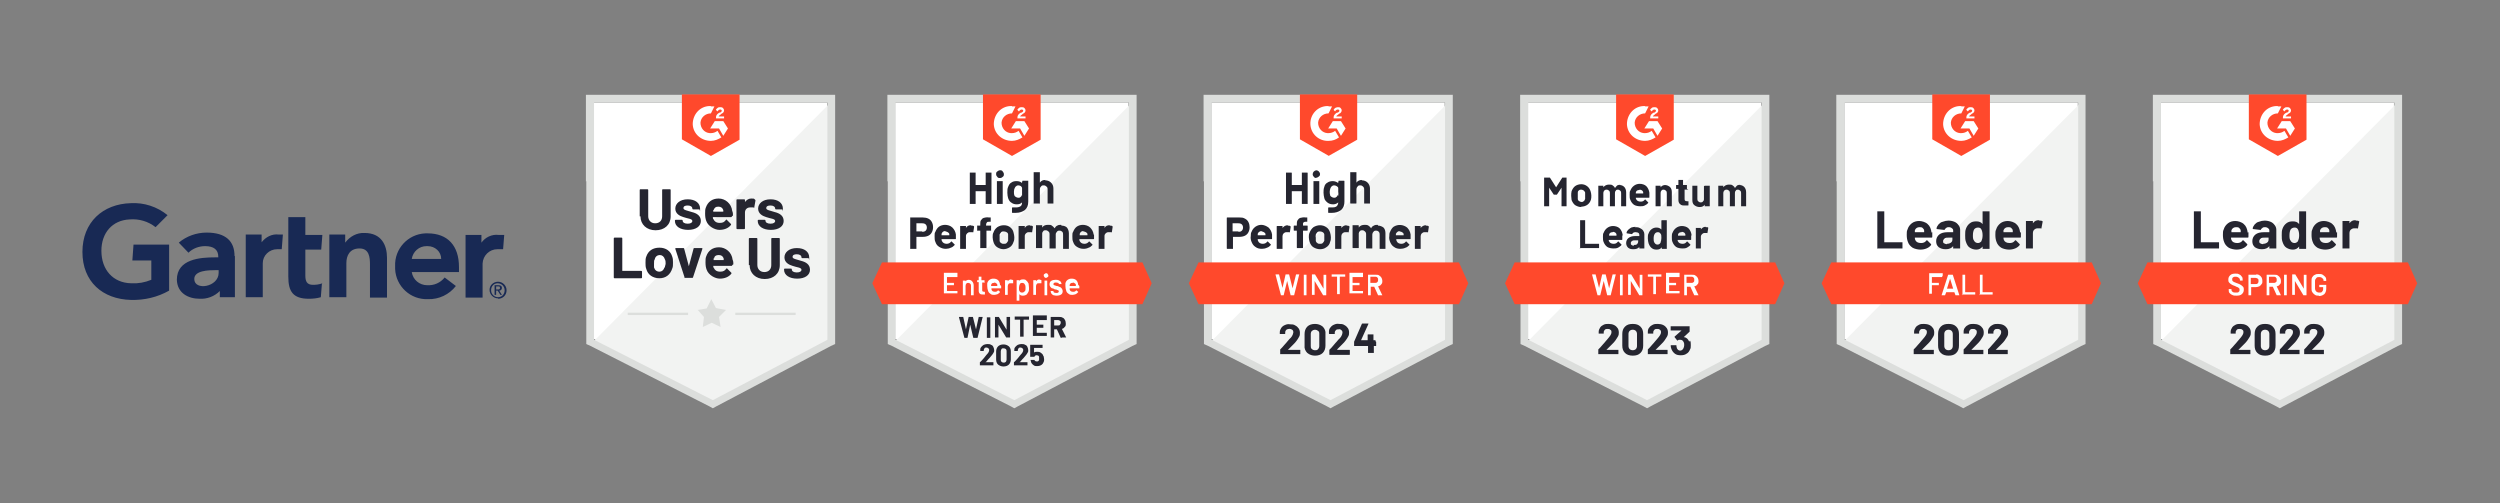 <?xml version="1.0" encoding="UTF-8"?>
<svg id="Layer_1" xmlns="http://www.w3.org/2000/svg" version="1.1" viewBox="0 0 646 130">
  <rect x="0" y="0" width="646" height="130" fill="#808080" stroke="none"/>
  <!-- Generator: Adobe Illustrator 29.1.0, SVG Export Plug-In . SVG Version: 2.1.0 Build 142)  -->
  <defs>
    <style>
      .st0, .st1 {
        fill: #dcdedc;
      }

      .st2 {
        fill: #182954;
      }

      .st3 {
        fill: #252530;
      }

      .st4 {
        fill: #fff;
      }

      .st1 {
        fill-rule: evenodd;
      }

      .st5 {
        fill: #f2f3f2;
      }

      .st6 {
        fill: #ff492c;
      }
    </style>
  </defs>
  <path id="path3345" class="st2" d="M130.3,60.6l-.3,3.8h-1.5c-2,0-3.7,1.6-3.8,3.7,0,0,0,.1,0,.2v8.6h-4.4v-16.2h4.1v2c1-1.4,2.7-2.2,4.4-2h1.5ZM100,76.9h-4.4v-8.6c0-1.8-.2-4.1-2.7-4.1s-3.4,1.8-3.4,3.8v8.8h-4.4v-16.2h4.1v2.1c1.2-1.6,3-2.6,5-2.5,4.4,0,5.8,3.2,5.8,6.4v10.2ZM83.2,73.1l-.3,3.7c-1,.3-2.1.4-3.1.4-4.1,0-5.3-1.9-5.3-5.7v-15.4h4.4v4.6h4.4l-.3,3.8h-4.1v6.7c0,1.5.4,2.4,2,2.4.8,0,1.6-.1,2.4-.4M73.1,60.6l-.3,3.8h-1.2c-2,0-3.7,1.6-3.7,3.6,0,0,0,.2,0,.2v8.6h-4.4v-16.2h4.1v2c1.1-1.4,2.7-2.2,4.4-2h1.1ZM43.7,75.1c-3,1.7-6.4,2.5-9.9,2.4-7.3-.2-12.5-4.7-12.5-12.4s5.3-12.4,12.5-12.6c3.4-.2,6.8.9,9.5,3.1l-3.1,3.1c-1.9-1.5-4.3-2.2-6.7-2-4.5.2-7.3,3.5-7.3,8.1,0,4.9,3,8.3,7.7,8.4,1.8.1,3.5-.2,5.2-.9v-5h-4.9l.3-4.1h9.2v11.8ZM118.4,70.3h-12c.3,2,2,3.4,4,3.4,1.7.1,3.4-.6,4.5-2l2.9,2.2c-1.7,2.2-4.4,3.5-7.2,3.4-4.5.2-8.3-3.3-8.5-7.8,0-.2,0-.5,0-.7-.2-4.5,3.3-8.3,7.8-8.5.2,0,.4,0,.6,0,5.2,0,8.1,3.2,8.1,8.7v1.3ZM114,66.9c0-1.9-1.6-3.3-3.5-3.3,0,0-.2,0-.3,0-1.9,0-3.5,1.4-3.8,3.3h7.6ZM60.7,66.2v10.6h-3.9v-1.6c-1.4,1.4-3.3,2.1-5.2,2-3,0-5.8-1.5-5.9-4.9,0-5.4,6.1-5.8,9.9-5.8h.8v-.2c0-1.8-1.2-2.7-3.4-2.7-1.6,0-3.2.6-4.3,1.7l-2.5-2.6c2-1.7,4.6-2.6,7.2-2.6,5,0,7.2,2.3,7.2,6M56.5,69.8h-.6c-2.1,0-5.7.1-5.7,2.3,0,3.1,6.3,2.1,6.3-1.6v-.7ZM126.9,75c0-1,.7-1.8,1.7-1.8,0,0,0,0,0,0,1,0,1.8.8,1.8,1.8,0,0,0,0,0,0,0,1-.7,1.8-1.7,1.8,0,0,0,0,0,0-1,0-1.8-.8-1.8-1.8,0,0,0,0,0,0M128.7,77.2c1.2,0,2.2-.9,2.2-2.2,0,0,0,0,0,0,0-1.2-1-2.2-2.2-2.2,0,0,0,0,0,0-1.2,0-2.2.9-2.2,2.1,0,0,0,0,0,0,0,1.2,1,2.2,2.2,2.2,0,0,0,0,0,0M128.2,75.1h.4l.7,1.1h.4l-.7-1.1c.4,0,.7-.3.7-.7,0,0,0,0,0,0,0-.5-.3-.7-.9-.7h-1v2.5h.4v-1.1ZM128.2,74.8v-.8h.5c.3,0,.5,0,.5.4s-.3.4-.6.4h-.5Z"/>
  <g>
    <g>
      <path id="Path_1187" class="st4" d="M313.1,87.6l30.7,15.6,29.5-15.6V26.5h-60.3v61.1Z"/>
      <path id="Path_1188" class="st5" d="M374,26.7l-61.5,62,31.9,15.8,29.6-15.2V26.7Z"/>
      <path id="Path_1189" class="st0" d="M311.1,46.8v42.1l1.1.5,30.7,15.6.9.5.9-.5,29.6-15.6,1.1-.5V24.5h-64.4v22.4ZM313.1,87.7V26.5h60.3v61.3l-29.6,15.6-30.7-15.6Z"/>
      <path id="Path_1190" class="st6" d="M343.3,27.5c.3,0,.6,0,.9,0l-.9,1.8c-1.4,0-2.6,1-2.7,2.4,0,1.4,1,2.6,2.4,2.7h.3c.6,0,1.2-.2,1.7-.6l1,1.7c-.8.6-1.7.9-2.7.9-2.5.1-4.6-1.8-4.7-4.3-.1-2.5,1.8-4.6,4.3-4.7h.4ZM346.5,31.3l1.2,1.9-1.2,1.9-1.1-1.9h-2.2l1.2-1.9h2.2ZM344.6,30.6c0-.3,0-.6.2-.9.2-.2.4-.5.7-.6h.2c.3-.2.4-.3.4-.5s-.2-.3-.4-.3c-.3,0-.6.2-.7.5l-.4-.4c.1-.2.2-.3.4-.5.2-.1.5-.2.7-.2.3,0,.5,0,.7.2.2.2.3.4.3.6,0,.4-.3.8-.7.9l-.2.2c-.2.2-.4.2-.5.5h1.4v.5h-2.1c0,0,0,0,0,0ZM343.3,40.3l7.4-4.2v-11.7h-14.8v11.6l7.5,4.3ZM377,67.8h-67.3l-2.5,5.4,2.5,5.4h67.3l2.4-5.4-2.4-5.4Z"/>
      <path id="Path_1191" class="st3" d="M320.3,56.2c.5,0,.9,0,1.4.3.4.2.7.5.9.9.2.4.3.9.3,1.3,0,.5-.1.9-.3,1.3-.2.4-.5.7-.9.9-.4.2-.9.3-1.4.3h-1.7s0,0,0,0v3s0,0,0,.1c0,0,0,0-.1,0h-1.4c0,0-.1,0-.1-.1,0,0,0,0,0,0v-7.9c0,0,0-.1.1-.1,0,0,0,0,0,0h3.3ZM320,59.9c.3,0,.6,0,.9-.3.2-.2.3-.5.3-.8,0-.3-.1-.6-.3-.8-.2-.2-.5-.3-.9-.3h-1.5s0,0,0,0v2.1s0,0,0,0h1.5ZM328.7,60.7c0,.3,0,.7,0,1,0,0,0,.1-.1.1,0,0,0,0,0,0h-3.6s0,0,0,0c0,.2,0,.3.1.5.2.5.7.7,1.2.7.5,0,.9-.2,1.2-.6,0,0,0,0,.1,0,0,0,0,0,0,0l.8.8s0,0,0,.1c0,0,0,0,0,0-.3.3-.6.6-1,.7-.4.2-.9.3-1.3.3-.6,0-1.2-.1-1.7-.5-.5-.3-.8-.8-1-1.3-.2-.5-.3-1-.2-1.5,0-.4,0-.8.2-1.1.5-1.4,2.1-2.2,3.5-1.6.3.1.6.3.9.5.5.5.8,1.1.9,1.8ZM326,59.7c-.4,0-.9.3-1,.7,0,.1,0,.2,0,.4,0,0,0,0,0,0h2s0,0,0,0c0-.2,0-.3,0-.3,0-.2-.2-.4-.4-.5-.2-.1-.4-.2-.6-.2ZM332.8,58.3c.2,0,.5,0,.7.2,0,0,0,.1,0,.2l-.2,1.3c0,0,0,.1-.2,0-.1,0-.3,0-.4,0,0,0-.2,0-.3,0-.3,0-.5.1-.7.3-.2.2-.3.5-.3.7v3.2s0,0,0,.1c0,0,0,0,0,0h-1.4s0,0-.1,0c0,0,0,0,0-.1v-5.7c0,0,0-.1.1-.1,0,0,0,0,0,0h1.4s0,0,0,0c0,0,0,0,0,.1v.4s0,0,0,0c0,0,0,0,0,0,.3-.4.8-.7,1.3-.7h0ZM337.8,58.3c0,0,.1,0,.1.1,0,0,0,0,0,0v1.1c0,0,0,.1-.1.1,0,0,0,0,0,0h-1.1s0,0,0,0v4.4c0,0,0,.1-.1.1,0,0,0,0,0,0h-1.4c0,0-.1,0-.1-.1,0,0,0,0,0,0v-4.4s0,0,0,0h-.7c0,0-.1,0-.1-.1,0,0,0,0,0,0v-1.1c0,0,0-.1.1-.1,0,0,0,0,0,0h.7s0,0,0,0c0,0,0,0,0,0v-.3c0-.4,0-.8.2-1.1.2-.3.4-.5.7-.6.4-.1.9-.2,1.4-.1h.4s0,0,0,0c0,0,0,0,0,.1v.9s0,0,0,.1c0,0,0,0,0,0h-.4c-.3,0-.7.1-.7.5,0,0,0,.2,0,.3h0c0,.2,0,.2,0,.2,0,0,0,0,0,0h1.1ZM341.1,64.4c-.6,0-1.2-.2-1.7-.5-.5-.3-.8-.8-1-1.4-.1-.4-.2-.8-.2-1.2,0-.4,0-.8.2-1.2.2-.5.5-1,1-1.4.5-.3,1.1-.5,1.7-.5.6,0,1.2.2,1.6.5.5.3.8.8,1,1.4.1.4.2.8.2,1.2,0,.4,0,.8-.2,1.2-.1.6-.5,1.1-1,1.4-.5.4-1.1.5-1.7.5h0ZM341.1,63c.2,0,.5,0,.7-.2.2-.2.3-.4.4-.6,0-.3,0-.5,0-.8,0-.3,0-.6,0-.8,0-.2-.2-.5-.4-.6-.2-.1-.4-.2-.7-.2-.2,0-.5,0-.7.2-.2.2-.3.4-.4.6,0,.3-.1.5,0,.8,0,.3,0,.5,0,.8,0,.2.2.5.4.6.2.2.4.2.7.2h0ZM348,58.3c.2,0,.5,0,.7.2,0,0,0,.1,0,.2l-.2,1.3c0,0,0,.1-.2,0-.1,0-.3,0-.4,0,0,0-.2,0-.3,0-.3,0-.5.1-.7.3-.2.2-.3.5-.3.7v3.2s0,0,0,.1c0,0,0,0-.1,0h-1.4s0,0-.1,0c0,0,0,0,0-.1v-5.7c0,0,0-.1.1-.1,0,0,0,0,0,0h1.4s0,0,.1,0c0,0,0,0,0,.1v.4s0,0,0,0c0,0,0,0,0,0,.3-.4.8-.7,1.3-.7h0ZM356.1,58.3c.5,0,1,.2,1.4.5.4.4.5,1,.5,1.5v3.9s0,0,0,.1c0,0,0,0,0,0h-1.4s0,0-.1,0c0,0,0,0,0-.1v-3.5c0-.3,0-.5-.2-.8-.2-.2-.4-.3-.7-.3-.3,0-.5,0-.7.3-.2.2-.3.5-.3.7v3.5s0,0,0,.1c0,0,0,0-.1,0h-1.4c0,0-.1,0-.1-.1,0,0,0,0,0,0v-3.5c0-.3,0-.5-.3-.8-.2-.2-.4-.3-.7-.3-.2,0-.4,0-.6.2-.2.2-.3.4-.3.6v3.7s0,0,0,.1c0,0,0,0-.1,0h-1.4c0,0-.1,0-.1-.1,0,0,0,0,0,0v-5.7s0,0,0-.1c0,0,0,0,.1,0h1.4c0,0,.1,0,.1.1,0,0,0,0,0,0v.5s0,0,0,0c0,0,0,0,0,0,.3-.5.9-.7,1.5-.7.4,0,.7,0,1,.2.3.2.5.4.7.7,0,0,0,0,0,0,.1-.3.4-.6.7-.7.3-.2.6-.2,1-.2ZM364.5,60.7c0,.3,0,.7,0,1,0,0,0,.1-.1.1,0,0,0,0,0,0h-3.6s0,0,0,0c0,.2,0,.3.1.5.2.5.7.7,1.2.7.5,0,.9-.2,1.2-.6,0,0,0,0,.1,0,0,0,0,0,0,0l.8.8s0,0,0,.1c0,0,0,0,0,0-.3.3-.6.6-1,.7-.4.2-.9.3-1.3.3-.6,0-1.2-.1-1.7-.5-.5-.3-.8-.8-1-1.3-.2-.5-.3-1-.2-1.5,0-.4,0-.8.2-1.1.2-.5.5-1,.9-1.3,1.1-.7,2.5-.6,3.5.2.5.5.8,1.1.9,1.8h0ZM361.7,59.7c-.4,0-.8.3-1,.7,0,.1,0,.2,0,.4,0,0,0,0,0,0h2s0,0,0,0c0-.2,0-.3,0-.3,0-.2-.2-.4-.4-.5-.2-.1-.4-.2-.7-.2h0ZM368.5,58.3c.2,0,.5,0,.7.2,0,0,0,.1,0,.2l-.2,1.3c0,0,0,.1-.2,0-.1,0-.3,0-.4,0,0,0-.2,0-.3,0-.3,0-.5.1-.7.3-.2.2-.3.5-.3.7v3.2s0,0,0,.1c0,0,0,0-.1,0h-1.4s0,0,0,0c0,0,0,0,0-.1v-5.7s0,0,0-.1c0,0,0,0,0,0h1.4c0,0,.1,0,.1.1,0,0,0,0,0,0v.4s0,0,0,0c0,0,0,0,0,0,.3-.4.8-.7,1.3-.7h0ZM336.4,44.7s0,0,0-.1c0,0,0,0,0,0h1.4c0,0,.1,0,.1.1,0,0,0,0,0,0v7.9s0,0,0,.1c0,0,0,0-.1,0h-1.4s0,0,0,0c0,0,0,0,0-.1v-3.2s0,0,0,0h-2.6s0,0,0,0c0,0,0,0,0,0v3.2s0,0,0,.1c0,0,0,0-.1,0h-1.4s0,0,0,0c0,0,0,0,0-.1v-7.9s0,0,0-.1c0,0,0,0,0,0h1.4c0,0,.1,0,.1.1,0,0,0,0,0,0v3.1s0,0,0,0h2.6s0,0,0,0c0,0,0,0,0,0v-3.1ZM340.2,46c-.2,0-.5,0-.7-.3-.2-.2-.3-.4-.3-.7,0-.5.4-.9.9-1,.5,0,.9.4,1,.9,0,0,0,0,0,0,0,.2,0,.5-.3.7-.2.2-.4.3-.7.3ZM339.5,52.7s0,0-.1,0c0,0,0,0,0-.1v-5.7s0,0,0-.1c0,0,0,0,.1,0h1.4s0,0,0,0c0,0,0,0,0,.1v5.7s0,0,0,.1c0,0,0,0,0,0h-1.4ZM345.9,46.8s0,0,0-.1c0,0,0,0,0,0h1.4c0,0,.1,0,.1.1,0,0,0,0,0,0v5.3c0,.8-.2,1.6-.9,2.2-.7.5-1.5.7-2.3.7-.3,0-.6,0-.9,0,0,0-.1,0-.1-.1,0,0,0,0,0,0v-1.2c0-.1.1-.1.2-.1.3,0,.5,0,.8,0,.4,0,.8,0,1.2-.3.3-.3.4-.7.4-1,0,0,0,0,0,0,0,0,0,0,0,0-.3.3-.8.5-1.3.5-.5,0-1-.1-1.4-.4-.4-.3-.8-.7-.9-1.2-.1-.5-.2-.9-.2-1.4,0-.5,0-1,.2-1.5.1-.5.4-.9.8-1.1.4-.3.9-.4,1.4-.4.5,0,1,.2,1.4.5,0,0,0,0,0,0,0,0,0,0,0,0v-.3h0ZM345.8,50.6c0-.3.1-.6,0-1,0-.2,0-.4,0-.6,0-.1,0-.3,0-.4,0-.2-.2-.4-.4-.5-.2-.1-.4-.2-.6-.2-.2,0-.4,0-.6.2-.2.1-.3.3-.4.5-.1.3-.2.6-.2.9,0,.3,0,.6.1.9,0,.2.2.4.4.5.2.1.4.2.6.2.2,0,.4,0,.6-.2.2-.1.3-.3.3-.5h0ZM351.9,46.6c.6,0,1.1.2,1.5.6.4.4.6,1,.6,1.5v3.8s0,0,0,.1c0,0,0,0,0,0h-1.4s0,0-.1,0c0,0,0,0,0-.1v-3.5c0-.3,0-.5-.3-.8-.2-.2-.4-.3-.7-.3-.3,0-.5,0-.7.3-.2.2-.3.5-.3.8v3.5c0,0,0,.1-.1.1,0,0,0,0,0,0h-1.4c0,0-.1,0-.1-.1,0,0,0,0,0,0v-7.9s0,0,0-.1c0,0,0,0,.1,0h1.4s0,0,.1,0c0,0,0,0,0,.1v2.6s0,0,0,0c0,0,0,0,0,0,0,0,0,0,0,0,.3-.5.9-.7,1.4-.7h0Z"/>
      <path id="Path_1192" class="st4" d="M331.1,76.3c0,0,0,0-.1,0l-1.4-5.3h0c0,0,0-.1,0-.1h.8c0,0,0,0,.1,0l.9,3.5s0,0,0,0,0,0,0,0l.8-3.5s0,0,.1,0h.7c0,0,0,0,.1,0l.9,3.6s0,0,0,0,0,0,0,0l.9-3.6s0,0,.1,0h.7c0,0,.1,0,0,.1l-1.3,5.3s0,0-.1,0h-.7c0,0,0,0-.1,0l-.9-3.7s0,0,0,0c0,0,0,0,0,0l-.9,3.7s0,0-.1,0h-.7ZM336.9,76.3s0,0,0,0c0,0,0,0,0,0v-5.3s0,0,0,0c0,0,0,0,0,0h.7s0,0,0,0v5.3s0,0,0,0h-.7ZM342,71s0,0,0,0c0,0,0,0,0,0h.7s0,0,0,0v5.3s0,0,0,0h-.7s0,0-.1,0l-2.2-3.7s0,0,0,0,0,0,0,0v3.6s0,0,0,0h-.7s0,0,0,0c0,0,0,0,0,0v-5.3s0,0,0,0c0,0,0,0,0,0h.7s0,0,.1,0l2.2,3.7s0,0,0,0c0,0,0,0,0,0v-3.6h0ZM347.6,70.9s0,0,0,0v.6s0,0,0,0h-1.4s0,0,0,0c0,0,0,0,0,0v4.5s0,0,0,0c0,0,0,0,0,0h-.7s0,0,0,0v-4.5s0,0,0,0c0,0,0,0,0,0h-1.4s0,0,0,0c0,0,0,0,0,0v-.6s0,0,0,0c0,0,0,0,0,0h3.8ZM352.2,71.6s0,0,0,0h-2.7s0,0,0,0c0,0,0,0,0,0v1.5s0,0,0,0c0,0,0,0,0,0h1.8s0,0,0,0c0,0,0,0,0,0v.6s0,0,0,0c0,0,0,0,0,0h-1.8s0,0,0,0c0,0,0,0,0,0v1.5s0,0,0,0c0,0,0,0,0,0h2.7s0,0,0,0v.6s0,0,0,0h-3.5s0,0,0,0c0,0,0,0,0,0v-5.3s0,0,0,0c0,0,0,0,0,0h3.5s0,0,0,0v.6h0ZM356.2,76.3s0,0-.1,0l-1-2.2s0,0,0,0h-.9s0,0,0,0c0,0,0,0,0,0v2.2s0,0,0,0h-.7s0,0,0,0c0,0,0,0,0,0v-5.3s0,0,0,0c0,0,0,0,0,0h2.1c.3,0,.6,0,.8.2.2.1.4.3.6.6.1.3.2.5.2.8,0,.3,0,.6-.3.9-.2.3-.5.4-.8.5,0,0,0,0,0,0,0,0,0,0,0,0l1.1,2.3s0,0,0,0c0,0,0,0,0,0h-.7ZM354.1,71.6s0,0,0,0c0,0,0,0,0,0v1.5s0,0,0,0c0,0,0,0,0,0h1.2c.2,0,.4,0,.6-.2.2-.2.2-.4.2-.6,0-.2,0-.4-.2-.6-.2-.2-.4-.2-.6-.2h-1.2Z"/>
      <path id="Path_1193" class="st3" d="M332.9,90.4s0,0,0,0c0,0,0,0,0,0h3.1s0,0,0,0c0,0,0,0,0,0v1.1s0,0,0,0c0,0,0,0,0,0h-5.1s0,0-.1,0c0,0,0,0,0,0v-1c0,0,0-.1,0-.2.4-.4.7-.7,1.1-1.2.4-.4.6-.7.7-.8.2-.2.4-.5.6-.7.5-.4.9-1,1-1.7,0-.2,0-.5-.3-.7-.4-.3-1-.3-1.5,0-.2.2-.3.4-.3.7v.3c0,0,0,.1-.1.1h-1.3s0,0,0,0c0,0,0,0,0,0v-.5c0-.4.2-.8.4-1.1.2-.3.6-.6.9-.7.4-.2.9-.3,1.3-.2.5,0,1,0,1.4.3.4.2.7.5.9.8.2.3.3.7.3,1.1,0,.3,0,.7-.2,1-.2.4-.4.7-.7,1.1-.2.3-.5.6-.8.9s-.7.7-1.2,1.2c0,0-.2.2-.2.2ZM339.8,91.9c-.7,0-1.4-.2-2-.7-.5-.5-.8-1.2-.7-1.9v-3c0-.7.2-1.4.7-1.9.5-.5,1.2-.7,2-.7.7,0,1.4.2,2,.7.5.5.8,1.2.7,1.9v3c0,.7-.2,1.4-.7,1.9-.5.5-1.2.7-2,.7ZM339.8,90.5c.3,0,.6,0,.8-.3.2-.2.3-.5.3-.8v-3.1c0-.3,0-.6-.3-.8-.5-.4-1.1-.4-1.6,0-.2.2-.3.5-.3.8v3.1c0,.3,0,.6.3.8.2.2.5.3.8.3ZM345.6,90.4s0,0,0,0c0,0,0,0,0,0h3.1c0,0,.1,0,.1.1v1.1c0,0,0,.1-.1.1h-5.1c0,0-.1,0-.1-.1v-1c0,0,0-.1,0-.2.4-.4.7-.7,1.1-1.2s.6-.7.7-.8c.2-.2.4-.5.6-.7.5-.4.9-1,1-1.7,0-.2,0-.5-.3-.7-.2-.2-.5-.3-.7-.2-.3,0-.5,0-.7.2-.2.2-.3.4-.3.7v.3s0,0,0,0c0,0,0,0-.1,0h-1.3c0,0-.1,0-.1-.1v-.5c0-.4.1-.8.4-1.1.2-.3.6-.6.9-.7.4-.2.9-.3,1.3-.2.5,0,1,0,1.4.3.4.2.7.5.9.8.2.3.3.7.3,1.1,0,.3,0,.7-.2,1-.2.4-.4.7-.7,1.1-.2.3-.5.6-.8.9-.3.3-.7.7-1.2,1.2l-.2.2h0ZM355.5,88.3s0,0,.1,0c0,0,0,0,0,0v1.1s0,0,0,0c0,0,0,0-.1,0h-.5s0,0,0,0c0,0,0,0,0,0v1.8s0,0,0,0c0,0,0,0-.1,0h-1.3s0,0-.1,0c0,0,0,0,0,0v-1.8s0,0,0,0c0,0,0,0,0,0h-3.5s0,0-.1,0c0,0,0,0,0,0v-.9c0,0,0-.1,0-.2l2-4.6c0,0,0-.1.2-.1h1.4s0,0,.1,0c0,0,0,0,0,.1l-1.9,4.2s0,0,0,0c0,0,0,0,0,0h1.7s0,0,0,0v-1.4c0,0,0-.1.1-.1,0,0,0,0,0,0h1.3s0,0,.1,0c0,0,0,0,0,.1v1.4s0,0,0,0h.5Z"/>
    </g>
    <g>
      <path class="st4" d="M476.7,87.6l30.7,15.6,29.5-15.6V26.5h-60.3v61.1Z"/>
      <path class="st5" d="M537.5,26.7l-61.5,62,31.9,15.8,29.6-15.2V26.7Z"/>
      <path class="st0" d="M474.6,46.8v42.1l1.1.5,30.7,15.6.9.5.9-.5,29.6-15.6,1.1-.5V24.5h-64.4v22.4ZM476.7,87.7V26.5h60.3v61.3l-29.6,15.6-30.7-15.6Z"/>
      <path class="st6" d="M506.8,27.5c.3,0,.6,0,.9,0l-.9,1.8c-1.4,0-2.6,1-2.7,2.4,0,1.4,1,2.6,2.4,2.7h.3c.6,0,1.2-.2,1.7-.6l1,1.7c-.8.5-1.7.9-2.7.9-2.5,0-4.6-1.8-4.7-4.3,0-2.5,1.8-4.6,4.3-4.7,0,0,.4,0,.4,0ZM510,31.3l1.2,1.9-1.2,1.9-1.1-1.9h-2.3l1.2-1.9h2.2ZM508.1,30.6c0-.3,0-.6.2-.9s.5-.5.7-.6h.2c.3-.2.4-.3.4-.5s-.2-.3-.4-.3c-.3,0-.5.2-.7.5l-.4-.4c0-.2.2-.3.4-.5.2-.2.5-.2.7-.2s.5,0,.7.2.3.4.3.6c0,.4-.2.7-.7.9l-.2.2c-.2.2-.4.2-.5.5h1.4v.5s-2.1,0-2.1,0ZM506.8,40.3l7.4-4.2v-11.7h-14.9v11.6s7.5,4.3,7.5,4.3ZM540.5,67.8h-67.3l-2.5,5.4,2.5,5.4h67.3l2.4-5.4-2.4-5.4Z"/>
      <path class="st3" d="M485.2,64.3s0,0-.1,0c0,0,0,0,0-.1v-9.5s0,0,0-.1c0,0,0,0,.1,0h1.6s0,0,.1,0c0,0,0,0,0,.1v7.9s0,0,0,0h4.6s0,0,.1,0c0,0,0,0,0,.1v1.4s0,0,0,.1c0,0,0,0-.1,0,0,0-6.5,0-6.5,0ZM499.3,60c0,.4,0,.7,0,1.2,0,.1,0,.2-.2.2h-4.3c0,0,0,0,0,0,0,.2,0,.4.1.6.2.5.7.8,1.5.8.6,0,1.1-.2,1.4-.7,0,0,0,0,.1,0s0,0,.1,0l1,1s0,0,0,.1,0,0,0,.1c-.3.4-.7.7-1.2.9-.5.2-1,.3-1.6.3s-1.5-.2-2-.5c-.6-.4-1-.9-1.2-1.5-.2-.5-.3-1.1-.3-1.8s0-1,.2-1.4c.2-.7.6-1.2,1.1-1.6.5-.4,1.2-.6,1.9-.6s1.7.3,2.2.8c.6.5.9,1.3,1,2.2ZM496,58.7c-.6,0-1,.3-1.2.8,0,.1,0,.3,0,.5,0,0,0,0,0,0h2.4c0,0,0,0,0,0,0-.3,0-.4,0-.4,0-.3-.2-.5-.4-.7-.2-.2-.5-.2-.8-.2ZM503.4,57c.6,0,1.1.1,1.6.3.5.2.8.5,1.1.9.3.4.4.8.4,1.2v4.7s0,0,0,.1c0,0,0,0-.1,0h-1.6s0,0-.1,0,0,0,0-.1v-.5s0,0,0,0c0,0,0,0,0,0-.4.5-1,.8-1.9.8s-1.3-.2-1.8-.5c-.5-.4-.7-.9-.7-1.6s.3-1.3.8-1.7c.5-.4,1.2-.6,2.2-.6h1.4s0,0,0,0v-.3c0-.3,0-.5-.3-.7-.2-.2-.5-.3-.8-.3s-.5,0-.7.2-.3.2-.4.4c0,.1,0,.2-.2.1l-1.7-.2c-.1,0-.2,0-.2-.1,0-.4.2-.7.5-1.1.3-.3.6-.6,1.1-.7.5-.2,1-.3,1.5-.3ZM503.1,63c.4,0,.7-.1,1-.3.3-.2.4-.5.4-.8v-.5s0,0,0,0h-1c-.4,0-.7,0-1,.2-.2.2-.4.4-.4.7s0,.5.3.6c.2.1.4.2.7.2ZM512.3,54.7s0,0,0-.1c0,0,0,0,.1,0h1.6s0,0,.1,0c0,0,0,0,0,.1v9.5s0,0,0,.1c0,0,0,0-.1,0h-1.6s0,0-.1,0c0,0,0,0,0-.1v-.5s0,0,0,0c0,0,0,0,0,0-.4.5-.9.8-1.6.8s-1.2-.2-1.7-.5-.8-.9-1-1.5c-.2-.5-.2-1.1-.2-1.7,0-.7,0-1.2.2-1.7.2-.6.6-1.1,1-1.4.5-.4,1-.5,1.7-.5.7,0,1.2.2,1.6.7,0,0,0,0,0,0,0,0,0,0,0,0,0,0,0-3,0-3ZM512,62.2c.2-.3.3-.8.3-1.4s-.1-1.1-.3-1.5c-.2-.4-.5-.5-.9-.5s-.8.2-1,.5c-.2.4-.3.9-.3,1.5s0,1,.3,1.4c.2.4.6.6,1,.6s.7-.2,1-.6ZM522.2,60c0,.4,0,.7,0,1.2,0,.1,0,.2-.2.2h-4.3c0,0,0,0,0,0,0,.2,0,.4.1.6.2.5.7.8,1.5.8.6,0,1.1-.2,1.4-.7,0,0,0,0,.1,0s0,0,.1,0l1,1s0,0,0,.1,0,0,0,.1c-.3.4-.7.7-1.2.9-.5.2-1,.3-1.6.3s-1.5-.2-2-.5c-.6-.4-1-.9-1.2-1.5-.2-.5-.3-1.1-.3-1.8s0-1,.2-1.4c.2-.7.6-1.2,1.1-1.6.5-.4,1.2-.6,1.9-.6s1.7.3,2.2.8c.6.5.9,1.3,1,2.2ZM518.9,58.7c-.6,0-1,.3-1.2.8,0,.1,0,.3,0,.5,0,0,0,0,0,0h2.4c0,0,0,0,0,0,0-.3,0-.4,0-.4,0-.3-.2-.5-.4-.7-.2-.2-.5-.2-.8-.2ZM527,57c.3,0,.6,0,.8.2,0,0,.1.1,0,.2l-.3,1.6c0,.1,0,.1-.2,0-.1,0-.3,0-.5,0s-.2,0-.3,0c-.3,0-.6.1-.9.4-.2.2-.3.5-.3.9v3.8s0,0,0,.1c0,0,0,0-.1,0h-1.6s0,0-.1,0c0,0,0,0,0-.1v-6.9s0,0,0-.1c0,0,0,0,.1,0h1.6s0,0,.1,0c0,0,0,0,0,.1v.5s0,0,0,0c0,0,0,0,0,0,.4-.6.9-.8,1.5-.8Z"/>
      <path class="st4" d="M501.8,71.6s0,0,0,0c0,0,0,0,0,0h-2.6s0,0,0,0v1.5s0,0,0,0h1.8s0,0,0,0c0,0,0,0,0,0v.6s0,0,0,0c0,0,0,0,0,0h-1.8s0,0,0,0v2.2s0,0,0,0c0,0,0,0,0,0h-.7s0,0,0,0c0,0,0,0,0,0v-5.3s0,0,0,0c0,0,0,0,0,0h3.5s0,0,0,0c0,0,0,0,0,0,0,0,0,.6,0,.6ZM505.4,76.3c0,0,0,0-.1,0l-.3-.8s0,0,0,0h-2.1s0,0,0,0l-.3.8c0,0,0,0-.1,0h-.8s0,0,0,0c0,0,0,0,0,0l1.7-5.3c0,0,0,0,.1,0h1c0,0,0,0,.1,0l1.7,5.3s0,0,0,0c0,0,0,0,0,0h-.8ZM503.1,74.6s0,0,0,0h1.6s0,0,0,0l-.8-2.6s0,0,0,0,0,0,0,0c0,0-.8,2.6-.8,2.6ZM507.1,76.3s0,0,0,0c0,0,0,0,0,0v-5.3s0,0,0,0c0,0,0,0,0,0h.7s0,0,0,0,0,0,0,0v4.5s0,0,0,0h2.6s0,0,0,0c0,0,0,0,0,0v.6s0,0,0,0c0,0,0,0,0,0,0,0-3.5,0-3.5,0ZM511.6,76.3s0,0,0,0c0,0,0,0,0,0v-5.3s0,0,0,0c0,0,0,0,0,0h.7s0,0,0,0c0,0,0,0,0,0v4.5s0,0,0,0h2.6s0,0,0,0c0,0,0,0,0,0v.6s0,0,0,0c0,0,0,0,0,0,0,0-3.5,0-3.5,0Z"/>
      <path class="st3" d="M496.6,90.4s0,0,0,0c0,0,0,0,0,0h3.1s0,0,0,0c0,0,0,0,0,0v1.1s0,0,0,0c0,0,0,0,0,0h-5.1s0,0-.1,0c0,0,0,0,0,0v-1c0,0,0-.1,0-.2.4-.4.7-.7,1.1-1.2.4-.4.6-.7.7-.8.2-.2.4-.5.6-.7.7-.8,1-1.3,1-1.7s0-.5-.3-.7c-.2-.2-.4-.2-.7-.2s-.5,0-.7.2c-.2.2-.3.4-.3.7v.3s0,0,0,0,0,0,0,0h-1.3s0,0,0,0c0,0,0,0,0,0v-.5c0-.4.2-.8.4-1.1.2-.3.5-.5.9-.7.4-.2.8-.2,1.3-.2s1,.1,1.4.3c.4.2.7.5.9.8.2.3.3.7.3,1.1s0,.6-.2,1c-.2.3-.4.7-.7,1.1-.2.3-.5.6-.8.9-.3.3-.7.7-1.2,1.2l-.2.2h0ZM503.5,91.9c-.8,0-1.5-.2-2-.7-.5-.5-.7-1.1-.7-1.9v-3c0-.8.2-1.4.7-1.9.5-.5,1.1-.7,2-.7s1.5.2,2,.7c.5.5.7,1.1.7,1.9v3c0,.8-.2,1.4-.7,1.9-.5.5-1.1.7-2,.7ZM503.5,90.5c.3,0,.6-.1.8-.3.2-.2.3-.5.3-.8v-3.1c0-.3-.1-.6-.3-.8-.2-.2-.5-.3-.8-.3s-.6.1-.8.3c-.2.2-.3.5-.3.8v3.1c0,.3.1.6.3.8.2.2.5.3.8.3ZM509.4,90.4s0,0,0,0c0,0,0,0,0,0h3.1s0,0,0,0c0,0,0,0,0,0v1.1s0,0,0,0c0,0,0,0,0,0h-5.1s0,0,0,0c0,0,0,0,0,0v-1c0,0,0-.1,0-.2.4-.4.7-.7,1.1-1.2.4-.4.6-.7.7-.8.2-.2.4-.5.6-.7.7-.8,1-1.3,1-1.7s0-.5-.3-.7c-.2-.2-.4-.2-.7-.2s-.5,0-.7.2c-.2.2-.3.4-.3.7v.3s0,0,0,0,0,0-.1,0h-1.3s0,0,0,0,0,0,0,0v-.5c0-.4.1-.8.4-1.1.2-.3.5-.5.9-.7s.8-.2,1.3-.2,1,.1,1.4.3c.4.2.7.5.9.8.2.3.3.7.3,1.1,0,.3,0,.6-.2,1-.2.3-.4.7-.7,1.1-.2.3-.5.6-.8.9-.3.3-.7.7-1.2,1.2l-.2.2h0ZM515.7,90.4s0,0,0,0c0,0,0,0,0,0h3.1s0,0,0,0c0,0,0,0,0,0v1.1s0,0,0,0c0,0,0,0,0,0h-5.1s0,0,0,0c0,0,0,0,0,0v-1c0,0,0-.1,0-.2.4-.4.7-.7,1.1-1.2.4-.4.6-.7.7-.8.2-.2.4-.5.6-.7.7-.8,1-1.3,1-1.7,0-.3,0-.5-.3-.7-.2-.2-.4-.2-.7-.2s-.5,0-.7.2c-.2.2-.3.4-.3.7v.3s0,0,0,0,0,0-.1,0h-1.3s0,0,0,0,0,0,0,0v-.5c0-.4.1-.8.4-1.1.2-.3.5-.5.9-.7.4-.2.8-.2,1.3-.2s1,.1,1.4.3c.4.2.7.5.9.8.2.3.3.7.3,1.1s0,.6-.2,1c-.2.3-.4.7-.7,1.1-.2.3-.5.6-.8.9-.3.3-.7.7-1.2,1.2l-.2.2h0Z"/>
    </g>
    <g>
      <path class="st4" d="M558.4,87.6l30.7,15.6,29.5-15.6V26.5h-60.3v61.1Z"/>
      <path class="st5" d="M619.3,26.7l-61.5,62,31.9,15.8,29.6-15.2V26.7Z"/>
      <path class="st0" d="M556.4,46.8v42.1l1.1.5,30.7,15.6.9.5.9-.5,29.6-15.6,1.1-.5V24.5h-64.4v22.4ZM558.4,87.7V26.5h60.3v61.3l-29.6,15.6-30.7-15.6Z"/>
      <path class="st6" d="M588.6,27.5c.3,0,.6,0,.9,0l-.9,1.8c-1.4,0-2.6,1-2.7,2.4,0,1.4,1,2.6,2.4,2.7h.3c.6,0,1.2-.2,1.7-.6l1,1.7c-.8.5-1.7.9-2.7.9-2.5,0-4.6-1.8-4.7-4.3,0-2.5,1.8-4.6,4.3-4.7,0,0,.4,0,.4,0ZM591.8,31.3l1.2,1.9-1.2,1.9-1.1-1.9h-2.3l1.2-1.9h2.2ZM589.9,30.6c0-.3,0-.6.2-.9s.5-.5.7-.6h.2c.3-.2.4-.3.4-.5s-.2-.3-.4-.3c-.3,0-.5.2-.7.5l-.4-.4c0-.2.2-.3.4-.5.2-.2.5-.2.7-.2s.5,0,.7.2.3.4.3.6c0,.4-.2.7-.7.9l-.2.2c-.2.2-.4.2-.5.5h1.4v.5s-2.1,0-2.1,0ZM588.6,40.3l7.4-4.2v-11.7h-14.9v11.6s7.5,4.3,7.5,4.3ZM622.2,67.8h-67.3l-2.5,5.4,2.5,5.4h67.3l2.4-5.4-2.4-5.4Z"/>
      <path class="st3" d="M567,64.3s0,0-.1,0c0,0,0,0,0-.1v-9.5s0,0,0-.1c0,0,0,0,.1,0h1.6s0,0,.1,0c0,0,0,0,0,.1v7.9s0,0,0,0h4.6s0,0,.1,0c0,0,0,0,0,.1v1.4s0,0,0,.1c0,0,0,0-.1,0,0,0-6.5,0-6.5,0ZM581,60c0,.4,0,.7,0,1.2,0,.1,0,.2-.2.2h-4.3c0,0,0,0,0,0,0,.2,0,.4.1.6.2.5.7.8,1.5.8.6,0,1.1-.2,1.4-.7,0,0,0,0,.1,0s0,0,.1,0l1,1s0,0,0,.1,0,0,0,.1c-.3.4-.7.7-1.2.9-.5.2-1,.3-1.6.3s-1.5-.2-2-.5c-.6-.4-1-.9-1.2-1.5-.2-.5-.3-1.1-.3-1.8s0-1,.2-1.4c.2-.7.6-1.2,1.1-1.6.5-.4,1.2-.6,1.9-.6s1.7.3,2.2.8c.6.5.9,1.3,1,2.2ZM577.8,58.7c-.6,0-1,.3-1.2.8,0,.1,0,.3,0,.5,0,0,0,0,0,0h2.4c0,0,0,0,0,0,0-.3,0-.4,0-.4,0-.3-.2-.5-.4-.7-.2-.2-.5-.2-.8-.2ZM585.1,57c.6,0,1.1.1,1.6.3.5.2.8.5,1.1.9.3.4.4.8.4,1.2v4.7s0,0,0,.1c0,0,0,0-.1,0h-1.6s0,0-.1,0,0,0,0-.1v-.5s0,0,0,0c0,0,0,0,0,0-.4.5-1,.8-1.9.8s-1.3-.2-1.8-.5c-.5-.4-.7-.9-.7-1.6s.3-1.3.8-1.7c.5-.4,1.2-.6,2.2-.6h1.4s0,0,0,0v-.3c0-.3,0-.5-.3-.7-.2-.2-.5-.3-.8-.3s-.5,0-.7.2-.3.2-.4.4c0,.1,0,.2-.2.1l-1.7-.2c-.1,0-.2,0-.2-.1,0-.4.2-.7.5-1.1.3-.3.6-.6,1.1-.7.5-.2,1-.3,1.5-.3ZM584.8,63c.4,0,.7-.1,1-.3.3-.2.4-.5.4-.8v-.5s0,0,0,0h-1c-.4,0-.7,0-1,.2-.2.2-.4.4-.4.7s0,.5.3.6c.2.1.4.2.7.2ZM594.1,54.7s0,0,0-.1c0,0,0,0,.1,0h1.6s0,0,.1,0c0,0,0,0,0,.1v9.5s0,0,0,.1c0,0,0,0-.1,0h-1.6s0,0-.1,0c0,0,0,0,0-.1v-.5s0,0,0,0c0,0,0,0,0,0-.4.5-.9.8-1.6.8s-1.2-.2-1.7-.5-.8-.9-1-1.5c-.2-.5-.2-1.1-.2-1.7,0-.7,0-1.2.2-1.7.2-.6.6-1.1,1-1.4.5-.4,1-.5,1.7-.5.7,0,1.2.2,1.6.7,0,0,0,0,0,0,0,0,0,0,0,0,0,0,0-3,0-3ZM593.8,62.2c.2-.3.3-.8.3-1.4s-.1-1.1-.3-1.5c-.2-.4-.5-.5-.9-.5s-.8.2-1,.5c-.2.4-.3.9-.3,1.5s0,1,.3,1.4c.2.4.6.6,1,.6s.7-.2,1-.6ZM603.9,60c0,.4,0,.7,0,1.2,0,.1,0,.2-.2.2h-4.3c0,0,0,0,0,0,0,.2,0,.4.1.6.2.5.7.8,1.5.8.6,0,1.1-.2,1.4-.7,0,0,0,0,.1,0s0,0,.1,0l1,1s0,0,0,.1,0,0,0,.1c-.3.4-.7.7-1.2.9-.5.2-1,.3-1.6.3s-1.5-.2-2-.5c-.6-.4-1-.9-1.2-1.5-.2-.5-.3-1.1-.3-1.8s0-1,.2-1.4c.2-.7.6-1.2,1.1-1.6.5-.4,1.2-.6,1.9-.6s1.7.3,2.2.8c.6.5.9,1.3,1,2.2ZM600.7,58.7c-.6,0-1,.3-1.2.8,0,.1,0,.3,0,.5,0,0,0,0,0,0h2.4c0,0,0,0,0,0,0-.3,0-.4,0-.4,0-.3-.2-.5-.4-.7-.2-.2-.5-.2-.8-.2ZM608.8,57c.3,0,.6,0,.8.2,0,0,.1.1,0,.2l-.3,1.6c0,.1,0,.1-.2,0-.1,0-.3,0-.5,0s-.2,0-.3,0c-.3,0-.6.1-.9.4-.2.2-.3.5-.3.9v3.8s0,0,0,.1c0,0,0,0-.1,0h-1.6s0,0-.1,0c0,0,0,0,0-.1v-6.9s0,0,0-.1c0,0,0,0,.1,0h1.6s0,0,.1,0c0,0,0,0,0,.1v.5s0,0,0,0c0,0,0,0,0,0,.4-.6.9-.8,1.5-.8Z"/>
      <path class="st4" d="M577.9,76.4c-.4,0-.8,0-1.1-.2-.3-.1-.5-.3-.7-.5-.2-.2-.2-.5-.2-.8v-.2s0,0,0,0c0,0,0,0,0,0h.7s0,0,0,0c0,0,0,0,0,0h0c0,.4.1.6.3.7.2.2.5.2.9.2s.6,0,.7-.2c.2-.1.2-.3.2-.5s0-.3-.1-.4c0,0-.2-.2-.4-.3-.2,0-.4-.2-.7-.3-.4-.1-.7-.3-.9-.4-.2-.1-.4-.3-.6-.5-.2-.2-.2-.5-.2-.8,0-.5.2-.8.5-1.1.3-.3.8-.4,1.3-.4s.7,0,1,.2c.3.1.5.3.7.6.2.2.2.5.2.8h0c0,.2,0,.2,0,.2,0,0,0,0,0,0h-.7s0,0,0,0c0,0,0,0,0,0h0c0-.3,0-.5-.3-.7-.2-.2-.5-.3-.8-.3s-.5,0-.7.2c-.2.1-.2.3-.2.5s0,.3.1.4c0,0,.2.2.4.3.2,0,.4.2.8.3.4.1.7.3.9.4.2.1.4.3.6.5.2.2.2.5.2.8,0,.5-.2.8-.5,1.1-.3.3-.8.4-1.4.4ZM582.9,70.9c.3,0,.6,0,.9.2.2.1.4.3.6.6.1.2.2.5.2.9s0,.6-.2.8c-.1.2-.3.4-.6.6-.3.1-.6.2-.9.2h-1.2s0,0,0,0v2.1s0,0,0,0c0,0,0,0,0,0h-.7s0,0,0,0c0,0,0,0,0,0v-5.3s0,0,0,0c0,0,0,0,0,0h2.1,0ZM582.8,73.4c.3,0,.5,0,.6-.2.2-.2.2-.4.2-.6s0-.5-.2-.6-.4-.2-.6-.2h-1.2s0,0,0,0v1.6s0,0,0,0c0,0,1.2,0,1.2,0ZM588.4,76.3c0,0,0,0-.1,0l-1-2.2s0,0,0,0h-.9s0,0,0,0v2.2s0,0,0,0c0,0,0,0,0,0h-.7s0,0,0,0c0,0,0,0,0,0v-5.3s0,0,0,0c0,0,0,0,0,0h2.1c.3,0,.6,0,.8.2.2.1.4.3.6.6.1.2.2.5.2.8s0,.7-.3.9c-.2.3-.4.4-.8.5,0,0,0,0,0,0s0,0,0,0l1.1,2.3s0,0,0,0c0,0,0,0,0,0h-.7ZM586.3,71.6s0,0,0,0v1.5s0,0,0,0h1.2c.2,0,.4,0,.6-.2.2-.1.2-.3.2-.6,0-.2,0-.4-.2-.6-.2-.2-.3-.2-.6-.2h-1.2ZM590.2,76.3s0,0,0,0c0,0,0,0,0,0v-5.3s0,0,0,0c0,0,0,0,0,0h.7s0,0,0,0c0,0,0,0,0,0v5.3s0,0,0,0c0,0,0,0,0,0h-.7ZM595.3,71s0,0,0,0c0,0,0,0,0,0h.7s0,0,0,0c0,0,0,0,0,0v5.3s0,0,0,0c0,0,0,0,0,0h-.7c0,0,0,0-.1,0l-2.2-3.7s0,0,0,0c0,0,0,0,0,0v3.6s0,0,0,0c0,0,0,0,0,0h-.7s0,0,0,0c0,0,0,0,0,0v-5.3s0,0,0,0c0,0,0,0,0,0h.7c0,0,0,0,.1,0l2.2,3.7s0,0,0,0c0,0,0,0,0,0v-3.6ZM599.2,76.4c-.4,0-.7,0-1-.2-.3-.2-.5-.4-.7-.7-.2-.3-.2-.6-.2-1v-1.9c0-.4,0-.7.2-1,.2-.3.4-.5.7-.6.3-.2.6-.2,1-.2s.7,0,1,.2c.3.2.5.4.7.6.2.3.2.6.2.9h0c0,0,0,.1,0,.1,0,0,0,0,0,0h-.7s0,0,0,0c0,0,0,0,0,0h0c0-.3,0-.5-.3-.7-.2-.2-.4-.3-.8-.3s-.6,0-.8.3c-.2.2-.3.4-.3.7v1.9c0,.3.1.6.3.8.2.2.5.3.8.3s.6,0,.7-.2c.2-.2.3-.4.3-.7v-.5s0,0,0,0h-1s0,0,0,0,0,0,0,0v-.6s0,0,0,0,0,0,0,0h1.8s0,0,0,0c0,0,0,0,0,0v1c0,.6-.2,1.1-.5,1.4-.4.3-.8.5-1.4.5Z"/>
      <path class="st3" d="M578.4,90.4s0,0,0,0c0,0,0,0,0,0h3.1s0,0,0,0c0,0,0,0,0,0v1.1s0,0,0,0c0,0,0,0,0,0h-5.1s0,0-.1,0c0,0,0,0,0,0v-1c0,0,0-.1,0-.2.4-.4.7-.7,1.1-1.2.4-.4.6-.7.7-.8.2-.2.4-.5.6-.7.7-.8,1-1.3,1-1.7s0-.5-.3-.7c-.2-.2-.4-.2-.7-.2s-.5,0-.7.2c-.2.2-.3.4-.3.7v.3s0,0,0,0,0,0,0,0h-1.3s0,0,0,0c0,0,0,0,0,0v-.5c0-.4.2-.8.4-1.1.2-.3.5-.5.9-.7.4-.2.8-.2,1.3-.2s1,.1,1.4.3c.4.2.7.5.9.8.2.3.3.7.3,1.1s0,.6-.2,1c-.2.3-.4.7-.7,1.1-.2.3-.5.6-.8.9-.3.3-.7.7-1.2,1.2l-.2.2h0ZM585.3,91.9c-.8,0-1.5-.2-2-.7-.5-.5-.7-1.1-.7-1.9v-3c0-.8.2-1.4.7-1.9.5-.5,1.1-.7,2-.7s1.5.2,2,.7c.5.5.7,1.1.7,1.9v3c0,.8-.2,1.4-.7,1.9-.5.5-1.1.7-2,.7ZM585.3,90.5c.3,0,.6-.1.8-.3.2-.2.3-.5.3-.8v-3.1c0-.3-.1-.6-.3-.8-.2-.2-.5-.3-.8-.3s-.6.1-.8.3c-.2.2-.3.5-.3.8v3.1c0,.3.1.6.3.8.2.2.5.3.8.3ZM591.1,90.4s0,0,0,0c0,0,0,0,0,0h3.1s0,0,0,0c0,0,0,0,0,0v1.1s0,0,0,0c0,0,0,0,0,0h-5.1s0,0,0,0c0,0,0,0,0,0v-1c0,0,0-.1,0-.2.4-.4.7-.7,1.1-1.2.4-.4.6-.7.7-.8.2-.2.4-.5.6-.7.7-.8,1-1.3,1-1.7s0-.5-.3-.7c-.2-.2-.4-.2-.7-.2s-.5,0-.7.2c-.2.2-.3.4-.3.7v.3s0,0,0,0,0,0-.1,0h-1.3s0,0,0,0,0,0,0,0v-.5c0-.4.1-.8.4-1.1.2-.3.5-.5.9-.7s.8-.2,1.3-.2,1,.1,1.4.3c.4.2.7.5.9.8.2.3.3.7.3,1.1,0,.3,0,.6-.2,1-.2.3-.4.7-.7,1.1-.2.3-.5.6-.8.9-.3.3-.7.7-1.2,1.2l-.2.2h0ZM597.4,90.4s0,0,0,0c0,0,0,0,0,0h3.1s0,0,0,0c0,0,0,0,0,0v1.1s0,0,0,0c0,0,0,0,0,0h-5.1s0,0,0,0c0,0,0,0,0,0v-1c0,0,0-.1,0-.2.4-.4.7-.7,1.1-1.2.4-.4.6-.7.7-.8.2-.2.4-.5.6-.7.7-.8,1-1.3,1-1.7,0-.3,0-.5-.3-.7-.2-.2-.4-.2-.7-.2s-.5,0-.7.2c-.2.2-.3.4-.3.7v.3s0,0,0,0,0,0-.1,0h-1.3s0,0,0,0,0,0,0,0v-.5c0-.4.1-.8.4-1.1.2-.3.5-.5.9-.7.4-.2.8-.2,1.3-.2s1,.1,1.4.3c.4.2.7.5.9.8.2.3.3.7.3,1.1s0,.6-.2,1c-.2.3-.4.7-.7,1.1-.2.3-.5.6-.8.9-.3.3-.7.7-1.2,1.2l-.2.2h0Z"/>
    </g>
    <g>
      <path class="st4" d="M394.9,87.6l30.7,15.6,29.5-15.6V26.5h-60.3v61.1Z"/>
      <path class="st5" d="M455.8,26.7l-61.5,62,31.9,15.8,29.6-15.2V26.7Z"/>
      <path class="st0" d="M392.9,46.8v42.1l1.1.5,30.7,15.6.9.5.9-.5,29.6-15.6,1.1-.5V24.5h-64.4v22.4ZM394.9,87.7V26.5h60.3v61.3l-29.6,15.6-30.7-15.6Z"/>
      <path class="st6" d="M425.1,27.5c.3,0,.6,0,.9,0l-.9,1.8c-1.4,0-2.6,1-2.7,2.4,0,1.4,1,2.6,2.4,2.7h.3c.6,0,1.2-.2,1.7-.6l1,1.7c-.8.5-1.7.9-2.7.9-2.5,0-4.6-1.8-4.7-4.3,0-2.5,1.8-4.6,4.3-4.7,0,0,.4,0,.4,0ZM428.3,31.3l1.2,1.9-1.2,1.9-1.1-1.9h-2.3l1.2-1.9h2.2ZM426.4,30.6c0-.3,0-.6.2-.9s.5-.5.7-.6h.2c.3-.2.4-.3.4-.5s-.2-.3-.4-.3c-.3,0-.5.2-.7.5l-.4-.4c0-.2.2-.3.4-.5.2-.2.5-.2.7-.2s.5,0,.7.2.3.4.3.6c0,.4-.2.7-.7.9l-.2.2c-.2.2-.4.2-.5.5h1.4v.5s-2.1,0-2.1,0ZM425.1,40.3l7.4-4.2v-11.7h-14.9v11.6s7.5,4.3,7.5,4.3ZM458.7,67.8h-67.3l-2.5,5.4,2.5,5.4h67.3l2.4-5.4-2.4-5.4Z"/>
      <path class="st3" d="M408.3,64.3s0,0,0,0c0,0,0,0,0,0v-7.4s0,0,0,0,0,0,0,0h1.3s0,0,0,0c0,0,0,0,0,0v6.1s0,0,0,0h3.6s0,0,0,0c0,0,0,0,0,0v1.1s0,0,0,0c0,0,0,0,0,0h-5ZM419.2,61c0,.3,0,.6,0,.9,0,0,0,.1-.1.1h-3.4s0,0,0,0c0,.1,0,.3.1.4.2.4.6.6,1.2.6.5,0,.8-.2,1.1-.6,0,0,0,0,.1,0s0,0,0,0l.8.8s0,0,0,.1,0,0,0,0c-.2.3-.6.5-.9.7-.4.2-.8.2-1.2.2s-1.2-.1-1.6-.4c-.4-.3-.7-.7-.9-1.2-.2-.4-.2-.8-.2-1.4s0-.8.2-1.1c.2-.5.5-.9.9-1.2.4-.3.9-.5,1.5-.5s1.3.2,1.7.6c.4.4.7,1,.8,1.7ZM416.7,60c-.5,0-.8.2-.9.6,0,0,0,.2,0,.3,0,0,0,0,0,0h1.9s0,0,0,0c0-.2,0-.3,0-.3,0-.2-.2-.4-.3-.5-.2-.1-.4-.2-.6-.2ZM422.4,58.7c.5,0,.9,0,1.3.2.4.2.7.4.9.7.2.3.3.6.3.9v3.7s0,0,0,0,0,0,0,0h-1.3s0,0,0,0,0,0,0,0v-.4s0,0,0,0c0,0,0,0,0,0-.3.4-.8.6-1.5.6s-1-.1-1.4-.4c-.3-.3-.5-.7-.5-1.2s.2-1,.6-1.3c.4-.3.9-.5,1.7-.5h1.1s0,0,0,0v-.2c0-.2,0-.4-.2-.6-.1-.1-.4-.2-.7-.2-.2,0-.4,0-.6.1s-.2.2-.3.3c0,0,0,.1-.1.1l-1.3-.2c0,0-.1,0-.1-.1,0-.3.2-.6.4-.8s.5-.4.8-.6c.4-.1.7-.2,1.2-.2ZM422.2,63.3c.3,0,.6,0,.8-.2.2-.2.3-.4.3-.6v-.4s0,0,0,0h-.8c-.3,0-.6,0-.8.2-.2.1-.3.3-.3.5s0,.4.2.5c.1.1.3.2.6.2ZM429.4,56.9s0,0,0,0,0,0,0,0h1.3s0,0,0,0,0,0,0,0v7.4s0,0,0,0,0,0,0,0h-1.3s0,0,0,0,0,0,0,0v-.4s0,0,0,0c0,0,0,0,0,0-.3.4-.7.6-1.3.6s-.9-.1-1.3-.4c-.4-.3-.6-.7-.8-1.2-.1-.4-.2-.8-.2-1.3s0-1,.2-1.3c.2-.5.4-.8.8-1.1.4-.3.8-.4,1.3-.4s.9.2,1.2.5c0,0,0,0,0,0,0,0,0,0,0,0,0,0,0-2.3,0-2.3ZM429.1,62.6c.1-.3.2-.6.2-1.1,0-.5,0-.9-.2-1.1-.2-.3-.4-.4-.7-.4s-.6.1-.8.4c-.2.3-.3.7-.3,1.2,0,.4,0,.8.2,1.1.2.3.4.5.8.5s.6-.2.8-.5ZM437,61c0,.3,0,.6,0,.9,0,0,0,.1-.1.1h-3.4s0,0,0,0c0,.1,0,.3.1.4.2.4.6.6,1.2.6.5,0,.8-.2,1.1-.6,0,0,0,0,.1,0s0,0,0,0l.8.8s0,0,0,.1c0,0,0,0,0,0-.2.3-.6.5-.9.7-.4.2-.8.2-1.2.2s-1.2-.1-1.6-.4c-.4-.3-.7-.7-.9-1.2-.2-.4-.2-.8-.2-1.4,0-.4,0-.8.2-1.1.2-.5.5-.9.9-1.2.4-.3.9-.5,1.5-.5s1.3.2,1.7.6c.4.4.7,1,.8,1.7ZM434.5,60c-.5,0-.8.2-.9.6,0,0,0,.2,0,.3,0,0,0,0,0,0h1.9s0,0,0,0c0-.2,0-.3,0-.3,0-.2-.2-.4-.3-.5-.2-.1-.4-.2-.6-.2ZM440.8,58.7c.3,0,.5,0,.6.1,0,0,0,0,0,.2l-.2,1.2c0,0,0,.1-.1,0-.1,0-.2,0-.4,0s-.1,0-.2,0c-.3,0-.5.1-.7.3-.2.2-.3.4-.3.7v3s0,0,0,0c0,0,0,0,0,0h-1.3s0,0,0,0,0,0,0,0v-5.3s0,0,0,0,0,0,0,0h1.3s0,0,0,0c0,0,0,0,0,0v.4s0,0,0,0,0,0,0,0c.3-.4.7-.7,1.2-.7ZM403.3,45.9c0,0,0,0,.2,0h1.3s0,0,0,0c0,0,0,0,0,0v7.4s0,0,0,0,0,0,0,0h-1.3s0,0,0,0c0,0,0,0,0,0v-4.8s0,0,0,0,0,0,0,0l-1.2,1.8c0,0,0,0-.1,0h-.6c0,0-.1,0-.1,0l-1.2-1.8s0,0,0,0c0,0,0,0,0,0v4.8s0,0,0,0c0,0,0,0,0,0h-1.3s0,0,0,0,0,0,0,0v-7.4s0,0,0,0,0,0,0,0h1.3c0,0,.1,0,.2,0l1.6,2.5s0,0,0,0c0,0,1.6-2.5,1.6-2.5ZM408.6,53.5c-.6,0-1.1-.2-1.6-.5-.4-.3-.7-.8-.9-1.3,0-.3-.1-.7-.1-1.1,0-.4,0-.8.1-1.2.2-.5.5-1,.9-1.3.4-.3,1-.5,1.6-.5s1.1.2,1.5.5c.4.3.7.7.9,1.3.1.4.2.7.2,1.1s0,.8-.1,1.1c-.2.6-.5,1-.9,1.3-.4.3-1,.5-1.6.5ZM408.6,52.2c.2,0,.4,0,.6-.2.2-.1.3-.3.4-.6,0-.2,0-.5,0-.8s0-.6,0-.8c0-.2-.2-.4-.4-.6-.2-.1-.4-.2-.6-.2s-.4,0-.6.2c-.2.1-.3.3-.3.6,0,.2,0,.4,0,.8s0,.6,0,.8c0,.3.2.5.4.6.2.1.4.2.6.2ZM418.4,47.8c.6,0,1,.2,1.3.5.3.3.5.8.5,1.4v3.6s0,0,0,0,0,0,0,0h-1.3s0,0,0,0c0,0,0,0,0,0v-3.3c0-.3,0-.5-.2-.7-.2-.2-.4-.3-.6-.3s-.5,0-.6.3c-.2.2-.2.4-.2.7v3.3s0,0,0,0,0,0,0,0h-1.3s0,0,0,0,0,0,0,0v-3.3c0-.3,0-.5-.2-.7-.2-.2-.4-.3-.6-.3s-.4,0-.6.2c-.2.1-.2.3-.3.6v3.5s0,0,0,0,0,0,0,0h-1.3s0,0,0,0c0,0,0,0,0,0v-5.3s0,0,0,0c0,0,0,0,0,0h1.3s0,0,0,0,0,0,0,0v.4s0,0,0,0c0,0,0,0,0,0,.3-.4.8-.7,1.4-.7s.7,0,1,.2c.3.2.5.4.6.7,0,0,0,0,0,0,.2-.3.4-.5.6-.7.3-.1.6-.2.9-.2ZM426.2,50.1c0,.3,0,.6,0,.9,0,0,0,.1-.1.1h-3.4s0,0,0,0c0,.1,0,.3.1.4.2.4.6.6,1.2.6.5,0,.8-.2,1.1-.6,0,0,0,0,0,0s0,0,0,0l.8.8s0,0,0,.1c0,0,0,0,0,0-.2.3-.5.5-.9.7-.4.2-.8.2-1.2.2s-1.2-.1-1.6-.4c-.4-.3-.7-.7-.9-1.2-.2-.4-.2-.8-.2-1.4s0-.8.2-1.1c.2-.5.5-.9.9-1.2.4-.3.9-.5,1.5-.5s1.3.2,1.7.6c.4.4.7,1,.8,1.7ZM423.6,49.1c-.5,0-.8.2-.9.6,0,0,0,.2,0,.3,0,0,0,0,0,0h1.9s0,0,0,0c0-.2,0-.3,0-.3,0-.2-.2-.4-.3-.5-.2-.1-.4-.2-.6-.2ZM430.1,47.8c.6,0,1,.2,1.4.5.4.4.5.8.5,1.4v3.6s0,0,0,0,0,0,0,0h-1.3s0,0,0,0,0,0,0,0v-3.3c0-.3,0-.5-.2-.7-.2-.2-.4-.3-.6-.3s-.5,0-.6.3c-.2.2-.2.4-.2.7v3.3s0,0,0,0,0,0,0,0h-1.3s0,0,0,0,0,0,0,0v-5.3s0,0,0,0,0,0,0,0h1.3s0,0,0,0,0,0,0,0v.4s0,0,0,0c0,0,0,0,0,0,.3-.4.7-.6,1.3-.6ZM436.3,49s0,0,0,0,0,0,0,0h-1s0,0,0,0v2.3c0,.2,0,.4.1.5,0,.1.3.2.5.2h.4s0,0,0,0,0,0,0,0v1c0,0,0,.1-.1.1-.3,0-.5,0-.7,0-.6,0-1,0-1.3-.3-.3-.2-.5-.6-.5-1.1v-2.9s0,0,0,0h-.6s0,0,0,0,0,0,0,0v-1s0,0,0,0,0,0,0,0h.6s0,0,0,0v-1.3s0,0,0,0,0,0,0,0h1.2s0,0,0,0c0,0,0,0,0,0v1.3s0,0,0,0h1s0,0,0,0,0,0,0,0c0,0,0,1,0,1ZM440.5,48s0,0,0,0c0,0,0,0,0,0h1.3s0,0,0,0c0,0,0,0,0,0v5.3s0,0,0,0c0,0,0,0,0,0h-1.3s0,0,0,0c0,0,0,0,0,0v-.4s0,0,0,0c0,0,0,0,0,0-.3.4-.7.6-1.3.6-.6,0-1-.2-1.4-.5-.4-.3-.5-.8-.5-1.4v-3.6s0,0,0,0,0,0,0,0h1.3s0,0,0,0c0,0,0,0,0,0v3.3c0,.3,0,.5.2.7.2.2.4.3.6.3s.5,0,.6-.2c.2-.2.3-.3.3-.6,0,0,0-3.4,0-3.4ZM449.4,47.8c.6,0,1,.2,1.3.5.3.3.5.8.5,1.4v3.6s0,0,0,0c0,0,0,0,0,0h-1.3s0,0,0,0c0,0,0,0,0,0v-3.3c0-.3,0-.5-.2-.7-.2-.2-.4-.3-.6-.3s-.5,0-.6.3c-.2.2-.2.4-.2.7v3.3s0,0,0,0,0,0,0,0h-1.3s0,0,0,0c0,0,0,0,0,0v-3.3c0-.3,0-.5-.2-.7-.2-.2-.4-.3-.6-.3s-.4,0-.6.2c-.2.1-.2.3-.3.6v3.5s0,0,0,0,0,0,0,0h-1.3s0,0,0,0c0,0,0,0,0,0v-5.3s0,0,0,0c0,0,0,0,0,0h1.3s0,0,0,0,0,0,0,0v.4s0,0,0,0c0,0,0,0,0,0,.3-.4.8-.7,1.4-.7s.7,0,1,.2c.3.2.5.4.6.7,0,0,0,0,0,0,.2-.3.4-.5.6-.7.3-.1.6-.2.9-.2h0Z"/>
      <path class="st4" d="M412.9,76.3c0,0,0,0-.1,0l-1.4-5.3h0c0,0,0-.1,0-.1h.8c0,0,0,0,.1,0l.9,3.5s0,0,0,0,0,0,0,0l.8-3.5c0,0,0,0,.1,0h.7c0,0,0,0,.1,0l.9,3.6s0,0,0,0,0,0,0,0l.9-3.6c0,0,0,0,.1,0h.7c0,0,.1,0,0,.1l-1.3,5.3c0,0,0,0-.1,0h-.7c0,0,0,0-.1,0l-.9-3.7s0,0,0,0c0,0,0,0,0,0l-.9,3.7c0,0,0,0-.1,0h-.7ZM418.6,76.3s0,0,0,0c0,0,0,0,0,0v-5.3s0,0,0,0c0,0,0,0,0,0h.7s0,0,0,0c0,0,0,0,0,0v5.3s0,0,0,0c0,0,0,0,0,0h-.7ZM423.7,71s0,0,0,0,0,0,0,0h.7s0,0,0,0c0,0,0,0,0,0v5.3s0,0,0,0c0,0,0,0,0,0h-.7c0,0,0,0-.1,0l-2.2-3.7s0,0,0,0c0,0,0,0,0,0v3.6s0,0,0,0c0,0,0,0,0,0h-.7s0,0,0,0c0,0,0,0,0,0v-5.3s0,0,0,0c0,0,0,0,0,0h.7c0,0,0,0,.1,0l2.2,3.7s0,0,0,0c0,0,0,0,0,0,0,0,0-3.6,0-3.6ZM429.3,70.9s0,0,0,0c0,0,0,0,0,0v.6s0,0,0,0c0,0,0,0,0,0h-1.4s0,0,0,0v4.5s0,0,0,0c0,0,0,0,0,0h-.7s0,0,0,0c0,0,0,0,0,0v-4.5s0,0,0,0h-1.4s0,0,0,0c0,0,0,0,0,0v-.6s0,0,0,0c0,0,0,0,0,0h3.8ZM434,71.6s0,0,0,0c0,0,0,0,0,0h-2.7s0,0,0,0v1.5s0,0,0,0h1.8s0,0,0,0c0,0,0,0,0,0v.6s0,0,0,0c0,0,0,0,0,0h-1.8s0,0,0,0v1.5s0,0,0,0h2.7s0,0,0,0c0,0,0,0,0,0v.6s0,0,0,0c0,0,0,0,0,0h-3.5s0,0,0,0c0,0,0,0,0,0v-5.3s0,0,0,0c0,0,0,0,0,0h3.5s0,0,0,0c0,0,0,0,0,0v.6h0ZM437.9,76.3c0,0,0,0-.1,0l-1-2.2s0,0,0,0h-.9s0,0,0,0v2.2s0,0,0,0c0,0,0,0,0,0h-.7s0,0,0,0c0,0,0,0,0,0v-5.3s0,0,0,0c0,0,0,0,0,0h2.1c.3,0,.6,0,.8.2.2.1.4.3.6.6.1.2.2.5.2.8s0,.7-.3.9c-.2.3-.4.4-.8.5,0,0,0,0,0,0,0,0,0,0,0,0l1.1,2.3s0,0,0,0c0,0,0,0,0,0h-.7ZM435.8,71.6s0,0,0,0v1.5s0,0,0,0h1.2c.2,0,.5,0,.6-.2.2-.1.2-.3.2-.6,0-.2,0-.4-.2-.6-.2-.2-.4-.2-.6-.2h-1.2Z"/>
      <path class="st3" d="M415.1,90.4s0,0,0,0c0,0,0,0,0,0h3.1s0,0,0,0c0,0,0,0,0,0v1.1s0,0,0,0c0,0,0,0,0,0h-5.1s0,0-.1,0c0,0,0,0,0,0v-1c0,0,0-.1,0-.2.4-.4.7-.7,1.1-1.2.4-.4.6-.7.7-.8.2-.2.4-.5.6-.7.7-.8,1-1.3,1-1.7s0-.5-.3-.7c-.2-.2-.4-.2-.7-.2s-.5,0-.7.2c-.2.2-.3.4-.3.7v.3s0,0,0,0,0,0,0,0h-1.3s0,0,0,0c0,0,0,0,0,0v-.5c0-.4.2-.8.4-1.1.2-.3.5-.5.9-.7.4-.2.8-.2,1.3-.2s1,.1,1.4.3c.4.2.7.5.9.8.2.3.3.7.3,1.1s0,.6-.2,1c-.2.3-.4.7-.7,1.1-.2.3-.5.6-.8.9-.3.3-.7.7-1.2,1.2l-.2.2h0ZM421.9,91.9c-.8,0-1.5-.2-2-.7-.5-.5-.7-1.1-.7-1.9v-3c0-.8.2-1.4.7-1.9.5-.5,1.1-.7,2-.7s1.5.2,2,.7c.5.5.7,1.1.7,1.9v3c0,.8-.2,1.4-.7,1.9-.5.5-1.1.7-2,.7ZM421.9,90.5c.3,0,.6-.1.8-.3.2-.2.3-.5.3-.8v-3.1c0-.3-.1-.6-.3-.8-.2-.2-.5-.3-.8-.3s-.6.1-.8.3c-.2.2-.3.5-.3.8v3.1c0,.3.1.6.3.8.2.2.5.3.8.3ZM427.8,90.4s0,0,0,0c0,0,0,0,0,0h3.1s0,0,0,0c0,0,0,0,0,0v1.1s0,0,0,0c0,0,0,0,0,0h-5.1s0,0,0,0c0,0,0,0,0,0v-1c0,0,0-.1,0-.2.4-.4.7-.7,1.1-1.2.4-.4.6-.7.7-.8.2-.2.4-.5.6-.7.7-.8,1-1.3,1-1.7,0-.3,0-.5-.3-.7-.2-.2-.4-.2-.7-.2s-.5,0-.7.2c-.2.2-.3.4-.3.7v.3s0,0,0,0,0,0-.1,0h-1.3s0,0,0,0,0,0,0,0v-.5c0-.4.1-.8.4-1.1.2-.3.5-.5.9-.7s.8-.2,1.3-.2,1,.1,1.4.3c.4.2.7.5.9.8.2.3.3.7.3,1.1,0,.3,0,.6-.2,1-.2.3-.4.7-.7,1.1-.2.3-.5.6-.8.9-.3.3-.7.7-1.2,1.2l-.2.2h0ZM436.7,88c.2.3.2.7.2,1.2s0,.8-.2,1.1c-.2.5-.5.9-.9,1.1-.4.3-.9.4-1.5.4s-1.1-.1-1.5-.4c-.4-.3-.7-.7-.9-1.2-.1-.3-.2-.6-.2-.9,0,0,0-.1.1-.1h1.3c0,0,.1,0,.1.1,0,.2,0,.4.1.6,0,.2.2.3.3.5.2.1.3.2.5.2.4,0,.7-.2.9-.6.1-.2.2-.5.2-.8s0-.6-.2-.9c-.2-.4-.5-.5-.9-.5s-.2,0-.3,0c0,0-.2.1-.3.2,0,0,0,0,0,0,0,0,0,0-.1,0l-.7-.9s0,0,0,0c0,0,0,0,0-.1l1.8-1.6s0,0,0,0c0,0,0,0,0,0h-2.7s0,0-.1,0c0,0,0,0,0,0v-1.1s0,0,0,0c0,0,0,0,.1,0h4.7s0,0,.1,0,0,0,0,0v1.2c0,0,0,.1,0,.2l-1.5,1.4s0,0,0,0c0,0,0,0,0,0,.7.1,1.1.5,1.4,1.2h0Z"/>
    </g>
    <g>
      <path id="Fill-1" class="st4" d="M153.5,87.6l30.7,15.6,29.5-15.6V26.5h-60.3v61.1Z"/>
      <path id="Path-2" class="st5" d="M214.4,26.7l-61.5,62,31.9,15.8,29.6-15.2V26.7Z"/>
      <path id="outline" class="st0" d="M151.5,46.8v42.1l1.1.5,30.7,15.6.9.5.9-.5,29.6-15.6,1.1-.5V24.5h-64.4v22.4ZM153.5,87.7V26.5h60.3v61.3l-29.6,15.6-30.7-15.6Z"/>
      <path id="g2" class="st6" d="M183.7,27.5c.3,0,.6,0,.9,0l-.9,1.8c-1.4,0-2.6,1-2.7,2.4,0,1.4,1,2.6,2.4,2.7h.3c.6,0,1.2-.2,1.7-.6l1,1.7c-.8.5-1.7.9-2.7.9-2.5,0-4.6-1.8-4.7-4.3,0-2.5,1.8-4.6,4.3-4.7,0,0,.4,0,.4,0ZM186.9,31.3l1.2,1.9-1.2,1.9-1.1-1.9h-2.3l1.2-1.9h2.2ZM185,30.6c0-.3,0-.6.2-.9s.5-.5.7-.6h.2c.3-.2.4-.3.4-.5s-.2-.3-.4-.3c-.3,0-.5.2-.7.5l-.4-.4c0-.2.2-.3.4-.5.2-.2.5-.2.7-.2s.5,0,.7.2.3.4.3.6c0,.4-.2.7-.7.9l-.2.2c-.2.2-.4.2-.5.5h1.4v.5s-2.1,0-2.1,0ZM183.7,40.3l7.4-4.2v-11.7h-14.9v11.6s7.5,4.3,7.5,4.3Z"/>
      <g id="Layer_11" data-name="Layer_1">
        <path class="st3" d="M165.3,55.9v-6.8c0,0,0-.2.2-.2h1.8c0,0,.2,0,.2.2v6.8c0,1,.7,1.8,1.8,1.8s1.8-.7,1.8-1.8v-6.8c0,0,0-.2.2-.2h1.8c0,0,.2,0,.2.2v6.8c0,2.2-1.6,3.6-3.9,3.6s-3.9-1.5-3.9-3.6ZM174.4,57.2v-.2c0,0,0-.2.2-.2h1.6c0,0,.2,0,.2.2,0,.5.5.8,1.3.8s1.2-.3,1.2-.7c0-.6-1.2-.6-2.3-1-1-.3-2.1-.9-2.1-2.2s1.2-2.4,3.2-2.4,3.2,1,3.2,2.4,0,.2-.2.2h-1.6c0,0-.2,0-.2-.2,0-.5-.5-.8-1.2-.8s-1.1.2-1.1.7,1,.6,2.2,1c1.2.3,2.3.9,2.3,2.3s-1.3,2.3-3.3,2.3-3.4-.9-3.4-2.3ZM189.1,55.9c0,.2,0,.2-.2.2h-4.7q0,0,0,0c0,.2,0,.4.2.6.2.5.7.9,1.6.9s1.2-.3,1.6-.8c0,0,.2-.2.2,0l1.1,1.1c0,0,0,.2,0,.2-.7.9-1.8,1.3-3,1.3s-2.9-.9-3.4-2.3c-.2-.5-.3-1.1-.3-1.9s0-1.1.2-1.6c.5-1.4,1.6-2.3,3.3-2.3s3.3,1.3,3.5,3.2c.2.4.2.8.2,1.2ZM184.3,54.2c0,.2,0,.3,0,.5s0,0,0,0h2.6q0,0,0,0c0-.2,0-.3,0-.4-.2-.6-.6-.9-1.3-.9s-1,.3-1.2.9ZM195.2,51.7c0,0,0,.2,0,.2l-.3,1.7c0,.2,0,.2-.2,0-.2,0-.5,0-.9,0-.7,0-1.3.5-1.3,1.3v4.1c0,0,0,.2-.2.2h-1.8c0,0-.2,0-.2-.2v-7.3c0,0,0-.2.2-.2h1.8c0,0,.2,0,.2.2v.5c0,0,0,0,0,0,.4-.5.9-.9,1.6-.9s.7,0,.9.2ZM195.8,57.2v-.2c0,0,0-.2.2-.2h1.6c0,0,.2,0,.2.2,0,.5.5.8,1.3.8s1.2-.3,1.2-.7c0-.6-1.2-.6-2.3-1-1-.3-2.1-.9-2.1-2.2s1.2-2.4,3.2-2.4,3.2,1,3.2,2.4,0,.2-.2.2h-1.6c0,0-.2,0-.2-.2,0-.5-.5-.8-1.2-.8s-1.1.2-1.1.7,1,.6,2.2,1c1.2.3,2.3.9,2.3,2.3s-1.3,2.3-3.3,2.3-3.4-.9-3.4-2.3ZM158.6,71.7v-10.1c0,0,0-.2.2-.2h1.8c0,0,.2,0,.2.2v8.4q0,0,0,0h4.9c0,0,.2,0,.2.2v1.5c0,0,0,.2-.2.2h-6.9c0,0-.2,0-.2-.2ZM167,69.5c-.2-.5-.2-1-.2-1.6s0-1.2.2-1.6c.5-1.5,1.7-2.3,3.4-2.3s2.9.9,3.3,2.3c.2.5.2,1,.2,1.6s0,1.1-.2,1.5c-.5,1.6-1.7,2.5-3.3,2.5-1.7,0-3-.9-3.4-2.4ZM171.8,69.1c0-.3.2-.7.2-1s0-.8-.2-1.1c-.2-.7-.7-1.1-1.3-1.1s-1.2.4-1.3,1.1c-.2.2-.2.6-.2,1.1s0,.8,0,1c.2.7.7,1.1,1.4,1.1.6,0,1.1-.4,1.3-1.1ZM176.9,71.7l-2.4-7.4c0-.2,0-.2.2-.2h1.9c0,0,.2,0,.2.2l1.2,4.5c0,0,0,0,0,0l1.2-4.5c0,0,0-.2.2-.2h1.9c.2,0,.2,0,.2.2l-2.4,7.3c0,0,0,.2-.2.2h-1.9c-.2,0-.2,0-.2,0ZM189.2,68.5c0,.2,0,.2-.2.2h-4.7q0,0,0,0c0,.2,0,.4.2.6.2.5.7.9,1.6.9s1.2-.3,1.6-.8c0,0,.2-.2.2,0l1.1,1.1c0,0,0,.2,0,.2-.7.9-1.8,1.3-3,1.3s-2.9-.9-3.4-2.3c-.2-.5-.3-1.1-.3-1.9s0-1.1.2-1.6c.5-1.4,1.6-2.3,3.3-2.3s3.3,1.3,3.5,3.2c.2.4.2.8.2,1.2ZM184.4,66.7c0,.2,0,.3,0,.5s0,0,0,0h2.6q0,0,0,0c0-.2,0-.3,0-.4-.2-.6-.6-.9-1.3-.9s-1.1.3-1.2.9ZM193.5,68.5v-6.8c0,0,0-.2.2-.2h1.8c0,0,.2,0,.2.2v6.8c0,1,.7,1.8,1.8,1.8s1.8-.7,1.8-1.8v-6.8c0,0,0-.2.2-.2h1.8c0,0,.2,0,.2.2v6.8c0,2.2-1.6,3.6-3.9,3.6s-3.9-1.5-3.9-3.6ZM202.6,69.8v-.2c0,0,0-.2.2-.2h1.6c0,0,.2,0,.2.2,0,.5.5.8,1.3.8s1.2-.3,1.2-.7c0-.6-1.2-.6-2.3-1-1-.3-2.1-.9-2.1-2.2s1.2-2.4,3.2-2.4,3.2,1,3.2,2.4,0,.2-.2.2h-1.6c0,0-.2,0-.2-.2,0-.5-.5-.8-1.2-.8s-1.1.2-1.1.7,1,.6,2.2,1c1.2.3,2.3.9,2.3,2.3s-1.3,2.3-3.3,2.3-3.4-.9-3.4-2.3Z"/>
        <path class="st0" d="M162.2,80.8h15.6v.6h-15.6v-.6ZM190,80.8h15.6v.6h-15.6v-.6Z"/>
        <path id="SVGID" class="st1" d="M180.2,80.1l2.4-.4,1.2-2.4,1.2,2.3,2.6.5-1.8,1.8.4,2.6-2.3-1.1-2.3,1.1.3-2.6-1.6-1.8Z"/>
      </g>
    </g>
    <g>
      <path class="st4" d="M231.4,87.6l30.7,15.6,29.5-15.6V26.5h-60.3v61.1Z"/>
      <path class="st5" d="M292.3,26.7l-61.5,62,31.9,15.8,29.6-15.2V26.7Z"/>
      <path class="st0" d="M229.4,46.8v42.1l1.1.5,30.7,15.6.9.5.9-.5,29.6-15.6,1.1-.5V24.5h-64.4v22.4ZM231.4,87.7V26.5h60.3v61.3l-29.6,15.6-30.7-15.6Z"/>
      <path class="st6" d="M261.5,27.5c.3,0,.6,0,.9,0l-.9,1.8c-1.4,0-2.6,1-2.7,2.4,0,1.4,1,2.6,2.4,2.7h.3c.6,0,1.2-.2,1.7-.6l1,1.7c-.8.5-1.7.9-2.7.9-2.5,0-4.6-1.8-4.7-4.3,0-2.5,1.8-4.6,4.3-4.7,0,0,.4,0,.4,0ZM264.7,31.3l1.2,1.9-1.2,1.9-1.1-1.9h-2.3l1.2-1.9h2.2ZM262.9,30.6c0-.3,0-.6.2-.9s.5-.5.7-.6h.2c.3-.2.4-.3.4-.5s-.2-.3-.4-.3c-.3,0-.5.2-.7.5l-.4-.4c0-.2.2-.3.4-.5.2-.2.5-.2.7-.2s.5,0,.7.2.3.4.3.6c0,.4-.2.7-.7.9l-.2.2c-.2.2-.4.2-.5.5h1.4v.5s-2.1,0-2.1,0ZM261.5,40.3l7.4-4.2v-11.7h-14.9v11.6s7.5,4.3,7.5,4.3ZM295.2,67.8h-67.3l-2.5,5.4,2.5,5.4h67.3l2.4-5.4-2.4-5.4Z"/>
      <path class="st3" d="M238.5,56.2c.5,0,1,.1,1.4.3.4.2.7.5.9.9.2.4.3.8.3,1.3s-.1.9-.3,1.3c-.2.4-.5.7-.9.9s-.9.3-1.4.3h-1.7s0,0,0,0v3s0,0,0,.1c0,0,0,0-.1,0h-1.4s0,0-.1,0,0,0,0-.1v-7.9s0,0,0-.1,0,0,.1,0c0,0,3.3,0,3.3,0ZM238.3,59.9c.4,0,.7-.1.9-.3.2-.2.3-.5.3-.8s-.1-.6-.3-.8c-.2-.2-.5-.3-.9-.3h-1.5s0,0,0,0v2.1s0,0,0,0h1.5ZM247,60.7c0,.3,0,.6,0,1,0,0,0,.1-.1.1h-3.6s0,0,0,0c0,.2,0,.3.1.5.2.4.6.7,1.2.7.5,0,.9-.2,1.2-.6,0,0,0,0,.1,0s0,0,0,0l.8.8s0,0,0,.1,0,0,0,0c-.3.3-.6.6-1,.7-.4.2-.9.3-1.3.3-.7,0-1.2-.2-1.7-.5-.5-.3-.8-.7-1-1.3-.2-.4-.2-.9-.2-1.5s0-.8.2-1.1c.2-.5.5-1,.9-1.3.4-.3,1-.5,1.6-.5s1.4.2,1.9.7c.5.5.8,1.1.9,1.8ZM244.3,59.7c-.5,0-.8.2-1,.7,0,.1,0,.2,0,.4,0,0,0,0,0,0h2s0,0,0,0c0-.2,0-.3,0-.3,0-.2-.2-.4-.4-.5-.2-.1-.4-.2-.6-.2ZM251,58.3c.3,0,.5,0,.7.2,0,0,0,0,0,.2l-.2,1.3c0,0,0,.1-.2,0-.1,0-.3,0-.4,0s-.2,0-.3,0c-.3,0-.5.1-.7.3-.2.2-.3.4-.3.7v3.2s0,0,0,.1c0,0,0,0,0,0h-1.4s0,0-.1,0c0,0,0,0,0-.1v-5.7s0,0,0-.1c0,0,0,0,.1,0h1.4s0,0,0,0c0,0,0,0,0,.1v.4s0,0,0,0c0,0,0,0,0,0,.3-.5.7-.7,1.3-.7ZM256,58.3s0,0,.1,0,0,0,0,.1v1.1s0,0,0,.1,0,0-.1,0h-1.1s0,0,0,0v4.4s0,0,0,.1,0,0-.1,0h-1.4s0,0-.1,0,0,0,0-.1v-4.4s0,0,0,0h-.7s0,0-.1,0,0,0,0-.1v-1.1s0,0,0-.1,0,0,.1,0h.7s0,0,0,0v-.3c0-.5,0-.9.2-1.1.2-.3.4-.5.7-.6.3-.1.8-.2,1.4-.1h.4s0,0,0,0,0,0,0,.1v.9s0,0,0,.1c0,0,0,0,0,0h-.4c-.3,0-.5,0-.6.2-.1.1-.2.3-.2.6h0c0,.2,0,.2,0,.2h1.1ZM259.4,64.4c-.7,0-1.2-.2-1.7-.5-.5-.3-.8-.8-1-1.4-.1-.4-.2-.8-.2-1.2s0-.9.2-1.2c.2-.6.5-1,1-1.4.5-.3,1-.5,1.7-.5s1.2.2,1.6.5c.4.3.8.8.9,1.4.1.4.2.8.2,1.2,0,.4,0,.8-.2,1.2-.2.6-.5,1.1-1,1.4-.5.3-1,.5-1.7.5ZM259.4,63c.3,0,.5,0,.7-.2.2-.2.3-.4.4-.6,0-.2,0-.5,0-.8,0-.3,0-.6,0-.8,0-.3-.2-.5-.4-.6-.2-.1-.4-.2-.7-.2s-.5,0-.7.2c-.2.2-.3.4-.4.6,0,.2,0,.5,0,.8s0,.6,0,.8c0,.3.2.5.4.6.2.2.4.2.7.2ZM266.2,58.3c.3,0,.5,0,.7.2,0,0,0,0,0,.2l-.2,1.3c0,0,0,.1-.2,0-.1,0-.3,0-.4,0s-.1,0-.3,0c-.3,0-.5.1-.7.3-.2.2-.3.4-.3.7v3.2s0,0,0,.1c0,0,0,0-.1,0h-1.4s0,0-.1,0c0,0,0,0,0-.1v-5.7s0,0,0-.1c0,0,0,0,.1,0h1.4s0,0,.1,0,0,0,0,.1v.4s0,0,0,0c0,0,0,0,0,0,.3-.5.7-.7,1.3-.7ZM274.3,58.3c.6,0,1.1.2,1.4.5.3.4.5.9.5,1.5v3.9s0,0,0,.1,0,0,0,0h-1.4s0,0-.1,0c0,0,0,0,0-.1v-3.5c0-.3,0-.6-.2-.8-.2-.2-.4-.3-.7-.3s-.5,0-.7.3c-.2.2-.3.4-.3.7v3.5s0,0,0,.1c0,0,0,0-.1,0h-1.4s0,0-.1,0,0,0,0-.1v-3.5c0-.3,0-.6-.3-.8-.2-.2-.4-.3-.7-.3-.2,0-.5,0-.6.2-.2.2-.3.4-.3.6v3.7s0,0,0,.1c0,0,0,0-.1,0h-1.4s0,0-.1,0,0,0,0-.1v-5.7s0,0,0-.1c0,0,0,0,.1,0h1.4s0,0,.1,0c0,0,0,0,0,.1v.5s0,0,0,0c0,0,0,0,0,0,.3-.5.8-.7,1.5-.7s.7,0,1,.2c.3.2.5.4.7.7,0,0,0,0,0,0,.2-.3.4-.6.7-.7.3-.2.6-.2,1-.2ZM282.7,60.7c0,.3,0,.6,0,1,0,0,0,.1-.2.1h-3.6s0,0,0,0c0,.2,0,.3.1.5.2.4.6.7,1.2.7.5,0,.9-.2,1.2-.6,0,0,0,0,.1,0s0,0,0,0l.8.8s0,0,0,.1,0,0,0,0c-.3.3-.6.6-1,.7-.4.2-.8.3-1.3.3-.7,0-1.2-.2-1.7-.5-.5-.3-.8-.7-1-1.3-.2-.4-.2-.9-.2-1.5s0-.8.2-1.1c.2-.5.5-1,.9-1.3s1-.5,1.6-.5,1.4.2,1.9.7c.5.5.8,1.1.9,1.8h0ZM280,59.7c-.5,0-.8.2-1,.7,0,.1,0,.2,0,.4,0,0,0,0,0,0h2s0,0,0,0c0-.2,0-.3,0-.3,0-.2-.2-.4-.4-.5-.2-.1-.4-.2-.7-.2ZM286.8,58.3c.3,0,.5,0,.7.2,0,0,0,0,0,.2l-.2,1.3c0,0,0,.1-.2,0-.1,0-.2,0-.4,0s-.1,0-.3,0c-.3,0-.5.1-.7.3-.2.2-.3.4-.3.7v3.2s0,0,0,.1c0,0,0,0-.1,0h-1.4s0,0,0,0c0,0,0,0,0-.1v-5.7s0,0,0-.1,0,0,0,0h1.4s0,0,.1,0c0,0,0,0,0,.1v.4s0,0,0,0c0,0,0,0,0,0,.3-.5.7-.7,1.3-.7ZM254.7,44.7s0,0,0-.1c0,0,0,0,0,0h1.4s0,0,.1,0c0,0,0,0,0,.1v7.9s0,0,0,.1c0,0,0,0-.1,0h-1.4s0,0,0,0,0,0,0-.1v-3.2s0,0,0,0h-2.6s0,0,0,0v3.2s0,0,0,.1c0,0,0,0-.1,0h-1.4s0,0,0,0c0,0,0,0,0-.1v-7.9s0,0,0-.1,0,0,0,0h1.4s0,0,.1,0c0,0,0,0,0,.1v3.1s0,0,0,0h2.6s0,0,0,0v-3.1ZM258.4,46c-.3,0-.5,0-.7-.3-.2-.2-.3-.4-.3-.7s0-.5.3-.7.4-.3.7-.3.5,0,.7.3.3.4.3.7,0,.5-.3.7c-.2.2-.4.3-.7.3ZM257.7,52.7s0,0-.1,0c0,0,0,0,0-.1v-5.7s0,0,0-.1c0,0,0,0,.1,0h1.4s0,0,0,0c0,0,0,0,0,.1v5.7s0,0,0,.1c0,0,0,0,0,0h-1.4ZM264.2,46.8s0,0,0-.1,0,0,0,0h1.4s0,0,.1,0c0,0,0,0,0,.1v5.3c0,1-.3,1.7-.9,2.2-.6.4-1.3.7-2.3.7-.3,0-.6,0-.9,0,0,0-.1,0-.1-.1v-1.2c0-.1.1-.1.2-.1.3,0,.5,0,.8,0,.5,0,.9-.1,1.2-.3.3-.2.4-.6.4-1,0,0,0,0,0,0,0,0,0,0,0,0-.3.3-.7.5-1.3.5s-1-.1-1.4-.4c-.4-.2-.7-.6-.9-1.2-.1-.4-.2-.8-.2-1.4s0-1.1.2-1.5c.2-.5.4-.9.8-1.1.4-.3.8-.4,1.4-.4s1.1.2,1.4.5c0,0,0,0,0,0,0,0,0,0,0,0,0,0,0-.3,0-.3ZM264.1,50.6c0-.2,0-.5,0-1,0-.2,0-.4,0-.6,0-.1,0-.3,0-.4,0-.2-.2-.4-.3-.5-.2-.1-.4-.2-.6-.2s-.4,0-.6.2c-.2.1-.3.3-.4.5-.1.2-.2.5-.2.9s0,.7.1.9c0,.2.2.4.4.5.2.1.4.2.6.2.2,0,.5,0,.6-.2.2-.1.3-.3.3-.5ZM270.1,46.6c.6,0,1.1.2,1.5.6.4.4.6.9.6,1.5v3.8s0,0,0,.1,0,0,0,0h-1.4s0,0-.1,0c0,0,0,0,0-.1v-3.5c0-.3,0-.6-.3-.8-.2-.2-.4-.3-.7-.3s-.5,0-.7.3c-.2.2-.3.4-.3.8v3.5s0,0,0,.1,0,0-.1,0h-1.4s0,0-.1,0,0,0,0-.1v-7.9s0,0,0-.1c0,0,0,0,.1,0h1.4s0,0,.1,0c0,0,0,0,0,.1v2.6s0,0,0,0c0,0,0,0,0,0,.3-.5.8-.7,1.4-.7Z"/>
      <path class="st4" d="M247.4,71.6s0,0,0,0c0,0,0,0,0,0h-2.7s0,0,0,0v1.5s0,0,0,0h1.8s0,0,0,0c0,0,0,0,0,0v.6s0,0,0,0c0,0,0,0,0,0h-1.8s0,0,0,0v1.5s0,0,0,0h2.7s0,0,0,0c0,0,0,0,0,0v.6s0,0,0,0c0,0,0,0,0,0h-3.5s0,0,0,0c0,0,0,0,0,0v-5.3s0,0,0,0c0,0,0,0,0,0h3.5s0,0,0,0c0,0,0,0,0,0v.6h0ZM250.2,72.3c.4,0,.8.1,1,.4.2.2.4.6.4,1v2.6s0,0,0,0c0,0,0,0,0,0h-.7s0,0,0,0c0,0,0,0,0,0v-2.4c0-.2,0-.4-.2-.6-.1-.1-.3-.2-.5-.2s-.4,0-.5.2c-.1.1-.2.3-.2.6v2.4s0,0,0,0c0,0,0,0,0,0h-.7s0,0,0,0c0,0,0,0,0,0v-3.8s0,0,0,0c0,0,0,0,0,0h.7s0,0,0,0c0,0,0,0,0,0v.2s0,0,0,0c0,0,0,0,0,0,.2-.3.5-.4,1-.4ZM254.6,73s0,0,0,0c0,0,0,0,0,0h-.8s0,0,0,0v1.9c0,.2,0,.3.1.4,0,0,.2.1.4.1h.2s0,0,0,0c0,0,0,0,0,0v.6c0,0,0,0,0,.1h-.4c-.4,0-.7,0-.9-.2s-.3-.4-.3-.8v-2.2s0,0,0,0h-.4s0,0,0,0c0,0,0,0,0,0v-.5s0,0,0,0c0,0,0,0,0,0h.4s0,0,0,0v-.9s0,0,0,0c0,0,0,0,0,0h.7s0,0,0,0c0,0,0,0,0,0v.9s0,0,0,0h.8s0,0,0,0c0,0,0,0,0,0,0,0,0,.5,0,.5ZM258.7,73.9c0,.1,0,.3,0,.4v.2c0,0,0,0-.1,0h-2.4s0,0,0,0c0,.2,0,.3,0,.3.1.4.4.6.9.6.4,0,.6-.1.8-.4,0,0,0,0,0,0s0,0,0,0l.5.4s0,0,0,.1c-.2.2-.4.4-.6.5-.3.1-.6.2-.9.2s-.7,0-1-.3c-.3-.2-.5-.4-.6-.8-.1-.3-.2-.7-.2-1.2s0-.5,0-.7c.1-.4.3-.7.6-.9.3-.2.6-.3,1-.3,1,0,1.6.5,1.7,1.6ZM256.9,73.1c-.2,0-.4,0-.5.1-.1,0-.2.2-.3.4,0,0,0,.2,0,.3,0,0,0,0,0,0h1.6s0,0,0,0c0-.1,0-.2,0-.3,0-.2-.1-.3-.3-.4-.1-.1-.3-.2-.5-.2h0ZM261.4,72.3c.2,0,.3,0,.4.1,0,0,0,0,0,.1v.7c-.1,0-.2,0-.2,0,0,0-.2,0-.3,0s-.1,0-.2,0c-.2,0-.4,0-.5.2-.1.1-.2.3-.2.6v2.2s0,0,0,0c0,0,0,0,0,0h-.7s0,0,0,0c0,0,0,0,0,0v-3.8s0,0,0,0c0,0,0,0,0,0h.7s0,0,0,0c0,0,0,0,0,0v.3s0,0,0,0c0,0,0,0,0,0,.2-.3.5-.5.9-.5ZM265.8,73.4c0,.3.1.6.1,1s0,.7-.1.9-.3.6-.5.8c-.3.2-.6.3-1,.3s-.7-.1-.9-.4c0,0,0,0,0,0,0,0,0,0,0,0v1.7s0,0,0,0c0,0,0,0,0,0h-.7s0,0,0,0c0,0,0,0,0,0v-5.3s0,0,0,0c0,0,0,0,0,0h.7s0,0,0,0c0,0,0,0,0,0v.2s0,0,0,0c0,0,0,0,0,0,.2-.3.5-.4.9-.4s.7,0,.9.3c.3.2.4.5.6.8ZM264.8,75.3c.2-.2.2-.6.2-.9s0-.7-.2-.9c-.1-.3-.4-.4-.7-.4s-.5.1-.6.4c-.1.2-.2.5-.2.9s0,.7.2.9c.1.2.3.3.6.3s.5-.1.6-.3ZM268.7,72.3c.2,0,.3,0,.4.1,0,0,0,0,0,.1v.7c-.1,0-.2,0-.2,0,0,0-.2,0-.3,0s-.1,0-.2,0c-.2,0-.4,0-.5.2-.1.1-.2.3-.2.6v2.2s0,0,0,0c0,0,0,0,0,0h-.7s0,0,0,0c0,0,0,0,0,0v-3.8s0,0,0,0c0,0,0,0,0,0h.7s0,0,0,0c0,0,0,0,0,0v.3s0,0,0,0c0,0,0,0,0,0,.2-.3.5-.5.9-.5ZM270.3,71.8c-.2,0-.3,0-.4-.2-.1-.1-.2-.2-.2-.4s0-.3.2-.4.2-.2.4-.2c.2,0,.3,0,.4.2s.2.2.2.4c0,.2,0,.3-.2.4s-.2.2-.4.2ZM269.9,76.3s0,0,0,0c0,0,0,0,0,0v-3.8s0,0,0,0c0,0,0,0,0,0h.7s0,0,0,0c0,0,0,0,0,0v3.8s0,0,0,0c0,0,0,0,0,0,0,0-.7,0-.7,0ZM273.2,76.4c-.3,0-.6,0-.9-.1-.2,0-.4-.2-.6-.4-.1-.2-.2-.4-.2-.6h0c0,0,0-.1,0-.1,0,0,0,0,0,0h.7s0,0,0,0c0,0,0,0,0,0h0c0,.1,0,.3.2.4.1,0,.3.1.5.1s.4,0,.5-.1c.1,0,.2-.2.2-.3,0-.1,0-.2-.2-.3-.1,0-.3-.1-.5-.2h-.3c-.3-.2-.5-.3-.7-.3-.2,0-.3-.2-.5-.4-.1-.2-.2-.3-.2-.6,0-.4.1-.7.4-.9.3-.2.7-.3,1.1-.3s.6,0,.8.1c.2.1.4.2.6.4.1.2.2.4.2.6,0,0,0,0,0,0,0,0,0,0,0,0h-.7s0,0,0,0c0,0,0,0,0,0,0-.1,0-.2-.2-.3-.1,0-.3-.1-.5-.1s-.4,0-.5.1c-.1,0-.2.2-.2.3,0,.1,0,.2.2.3.1,0,.3.1.6.2h.2c.3.1.5.2.7.3.2,0,.3.2.5.4.1.2.2.4.2.6,0,.4-.1.7-.4.9-.3.2-.7.3-1.2.3ZM278.9,73.9c0,.1,0,.3,0,.4v.2c0,0,0,0-.1,0h-2.4s0,0,0,0c0,.2,0,.3,0,.3.1.4.4.6.9.6.4,0,.6-.1.8-.4,0,0,0,0,0,0s0,0,0,0l.5.4s0,0,0,.1c-.2.2-.4.4-.6.5-.3.1-.6.2-.9.2s-.7,0-1-.3c-.3-.2-.5-.4-.6-.8-.1-.3-.2-.7-.2-1.2s0-.5,0-.7c.1-.4.3-.7.6-.9.3-.2.6-.3,1-.3,1,0,1.6.5,1.7,1.6h0ZM277.2,73.1c-.2,0-.4,0-.5.1-.1,0-.2.2-.3.4,0,0,0,.2,0,.3,0,0,0,0,0,0h1.6s0,0,0,0c0-.1,0-.2,0-.3,0-.2-.1-.3-.3-.4-.1-.1-.3-.2-.5-.2h0Z"/>
      <path class="st3" d="M249.3,87.3c0,0,0,0-.1,0l-1.4-5.3h0c0,0,0-.1,0-.1h1c0,0,0,0,.1,0l.7,3.2s0,0,0,0c0,0,0,0,0,0l.7-3.2c0,0,0,0,.1,0h.9c0,0,0,0,.1,0l.8,3.2s0,0,0,0c0,0,0,0,0,0l.7-3.2c0,0,0,0,.1,0h.9c0,0,.1,0,0,.1l-1.3,5.3c0,0,0,0-.1,0h-.9c0,0,0,0-.1,0l-.8-3.4s0,0,0,0,0,0,0,0l-.7,3.4c0,0,0,0-.1,0h-.9ZM255,87.3s0,0,0,0c0,0,0,0,0,0v-5.3s0,0,0,0c0,0,0,0,0,0h.9s0,0,0,0c0,0,0,0,0,0v5.3s0,0,0,0c0,0,0,0,0,0h-.9ZM260.1,81.9s0,0,0,0c0,0,0,0,0,0h.9s0,0,0,0c0,0,0,0,0,0v5.3s0,0,0,0c0,0,0,0,0,0h-.9c0,0,0,0-.1,0l-2-3.3s0,0,0,0c0,0,0,0,0,0v3.3s0,0,0,0c0,0,0,0,0,0h-.9s0,0,0,0c0,0,0,0,0,0v-5.3s0,0,0,0c0,0,0,0,0,0h.9c0,0,0,0,.1,0l2,3.3s0,0,0,0c0,0,0,0,0,0,0,0,0-3.3,0-3.3ZM265.9,81.8s0,0,0,0c0,0,0,0,0,0v.8s0,0,0,0c0,0,0,0,0,0h-1.4s0,0,0,0v4.4s0,0,0,0c0,0,0,0,0,0h-.9s0,0,0,0c0,0,0,0,0,0v-4.4s0,0,0,0h-1.4s0,0,0,0c0,0,0,0,0,0v-.8s0,0,0,0c0,0,0,0,0,0,0,0,3.9,0,3.9,0ZM270.5,82.7s0,0,0,0c0,0,0,0,0,0h-2.6s0,0,0,0v1.2s0,0,0,0h1.7s0,0,0,0c0,0,0,0,0,0v.8s0,0,0,0c0,0,0,0,0,0h-1.7s0,0,0,0v1.3s0,0,0,0h2.6s0,0,0,0c0,0,0,0,0,0v.8s0,0,0,0c0,0,0,0,0,0h-3.6s0,0,0,0c0,0,0,0,0,0v-5.3s0,0,0,0c0,0,0,0,0,0h3.6s0,0,0,0c0,0,0,0,0,0,0,0,0,.8,0,.8ZM274.2,87.3c0,0,0,0-.1,0l-1-2.2s0,0,0,0h-.7s0,0,0,0v2.1s0,0,0,0c0,0,0,0,0,0h-.9s0,0,0,0c0,0,0,0,0,0v-5.3s0,0,0,0c0,0,0,0,0,0h2.2c.3,0,.6,0,.9.2.3.1.4.3.6.6.1.2.2.5.2.9s0,.7-.3.9c-.2.3-.4.4-.7.5,0,0,0,0,0,0l1.1,2.2s0,0,0,0c0,0,0,0,0,0h-1,0ZM272.4,82.8s0,0,0,0v1.3s0,0,0,0h1c.2,0,.4,0,.5-.2.1-.1.2-.3.2-.5,0-.2,0-.4-.2-.5-.1-.1-.3-.2-.5-.2h-1ZM254.6,93.6s0,0,0,0c0,0,0,0,0,0h2.1s0,0,0,0c0,0,0,0,0,0v.8s0,0,0,0c0,0,0,0,0,0h-3.5s0,0,0,0c0,0,0,0,0,0v-.7s0,0,0-.1c.3-.2.5-.5.8-.8.3-.3.4-.5.5-.6.1-.2.3-.3.4-.5.5-.5.7-.9.7-1.2s0-.3-.2-.5c-.1-.1-.3-.2-.5-.2s-.4,0-.5.2c-.1.1-.2.3-.2.5v.2s0,0,0,0c0,0,0,0,0,0h-.9s0,0,0,0c0,0,0,0,0,0v-.4c0-.3.1-.5.3-.7.2-.2.4-.4.6-.5.3-.1.6-.2.9-.2.4,0,.7,0,1,.2.3.1.5.3.6.6.1.2.2.5.2.8s0,.4-.2.7-.3.5-.5.7c-.2.2-.3.4-.5.6-.2.2-.5.5-.8.9,0,0-.1.1-.1.1ZM259.3,94.7c-.6,0-1-.2-1.4-.5-.3-.3-.5-.7-.5-1.3v-2.1c0-.5.2-1,.5-1.3s.8-.5,1.4-.5c.6,0,1,.2,1.4.5.3.3.5.7.5,1.3v2.1c0,.5-.2,1-.5,1.3-.3.3-.8.5-1.4.5ZM259.3,93.7c.2,0,.4,0,.6-.2.1-.1.2-.3.2-.6v-2.1c0-.2,0-.4-.2-.6-.1-.1-.3-.2-.6-.2s-.4,0-.5.2c-.1.1-.2.3-.2.6v2.1c0,.2,0,.4.2.6.1.1.3.2.5.2ZM263.4,93.6s0,0,0,0c0,0,0,0,0,0h2.1s0,0,0,0c0,0,0,0,0,0v.8s0,0,0,0,0,0,0,0h-3.5s0,0,0,0c0,0,0,0,0,0v-.7s0,0,0-.1c.3-.2.5-.5.8-.8.3-.3.4-.5.5-.6.1-.2.3-.3.4-.5.5-.5.7-.9.7-1.2s0-.3-.2-.5c-.1-.1-.3-.2-.5-.2s-.4,0-.5.2c-.1.1-.2.3-.2.5v.2s0,0,0,0c0,0,0,0,0,0h-.9s0,0,0,0c0,0,0,0,0,0v-.4c0-.3.1-.5.3-.7.2-.2.4-.4.6-.5.3-.1.6-.2.9-.2.4,0,.7,0,1,.2.3.1.5.3.6.6.1.2.2.5.2.8s0,.4-.2.7-.3.5-.5.7c-.2.2-.3.4-.5.6s-.5.5-.8.9c0,0-.1.1-.1.1ZM269.7,92.1c0,.3.1.5.1.7,0,.3,0,.5-.1.7-.1.3-.3.6-.6.8-.3.2-.7.3-1.1.3s-.7,0-1-.3c-.3-.2-.5-.5-.6-.8,0-.1,0-.3-.1-.4h0c0,0,0-.1,0-.1h.9c0,0,0,0,.1,0,0,0,0,0,0,0,0,0,0,0,0,0,0,.1.1.2.2.3.1,0,.2.1.4.1s.3,0,.4-.1.2-.2.2-.3c0-.1,0-.2,0-.4s0-.3,0-.4c0-.1-.1-.2-.2-.3-.1,0-.2-.1-.4-.1s-.3,0-.4.1-.2.2-.2.3c0,0,0,0-.1,0h-1s0,0,0,0c0,0,0,0,0,0v-3.1s0,0,0,0c0,0,0,0,0,0h3.2s0,0,0,0c0,0,0,0,0,0v.8s0,0,0,0c0,0,0,0,0,0h-2.2s0,0,0,0v1.2s0,0,0,0c.2-.2.5-.2.8-.2s.7,0,1,.3c.3.2.5.4.6.8Z"/>
    </g>
  </g>
</svg>